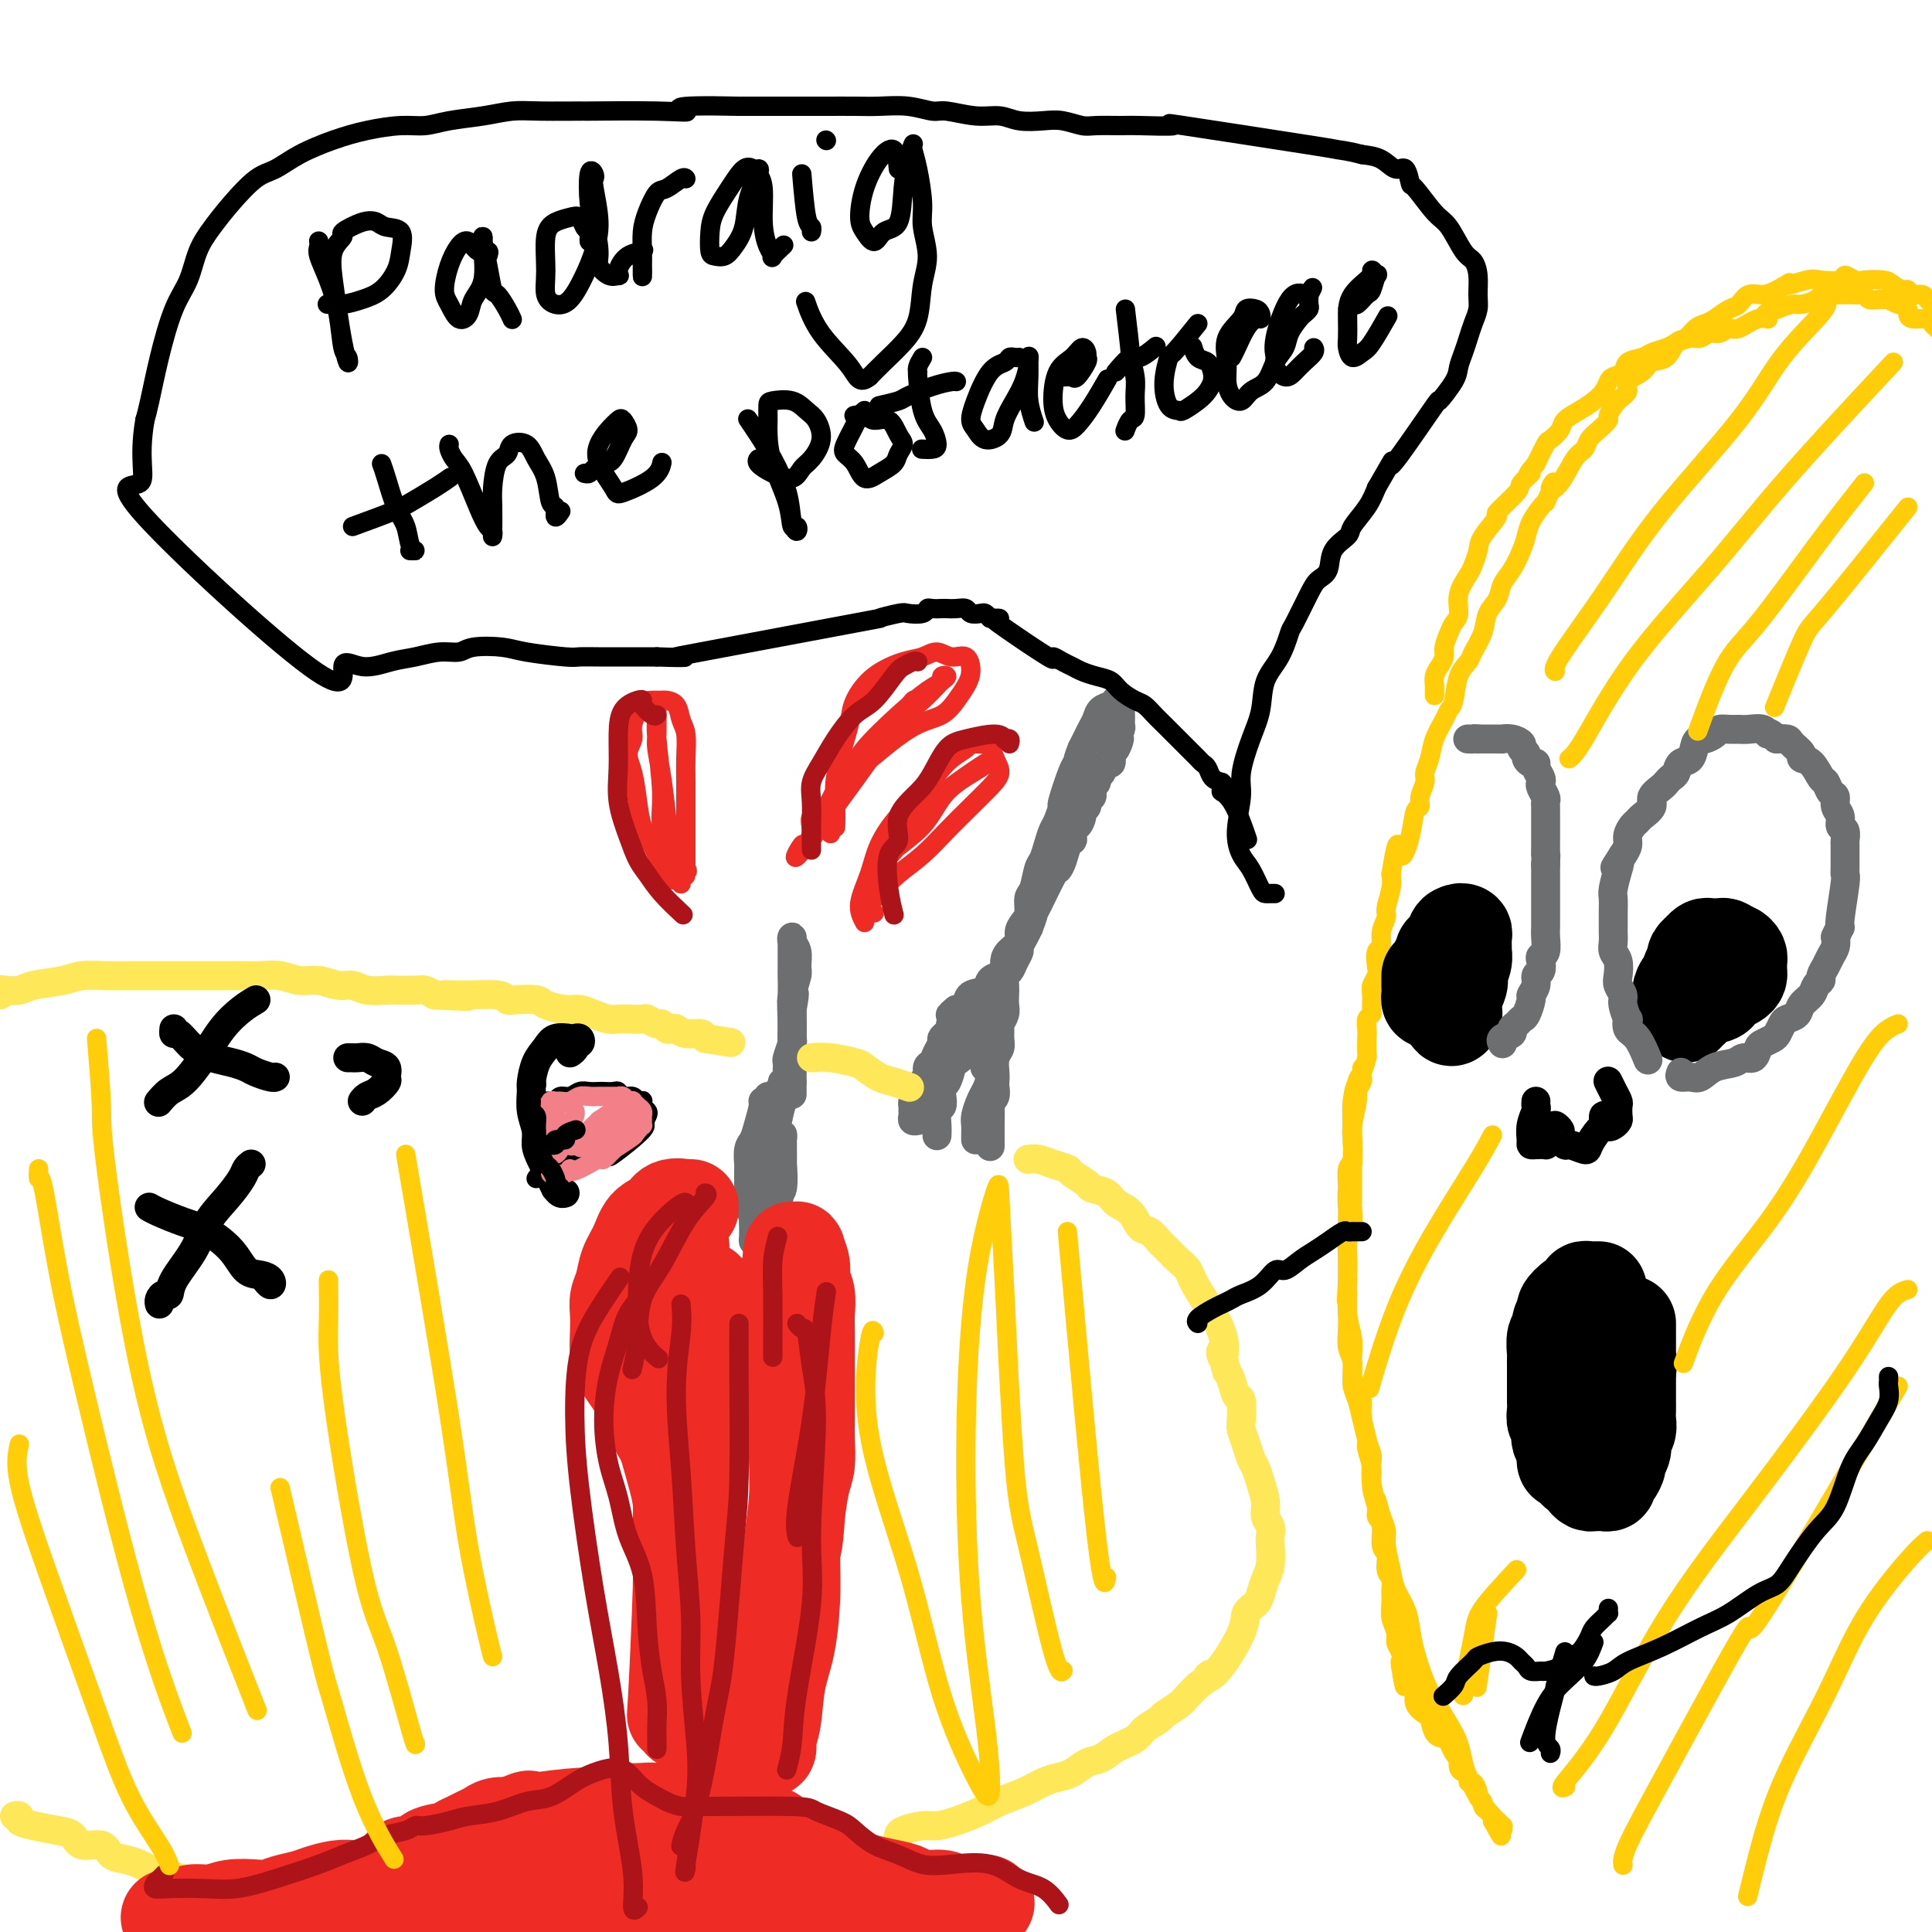 <svg viewBox='0 0 400 400' version='1.1' xmlns='http://www.w3.org/2000/svg' xmlns:xlink='http://www.w3.org/1999/xlink'><g fill='none' stroke='#FFCD0A' stroke-width='4' stroke-linecap='round' stroke-linejoin='round'><path d='M279,250c0.030,0.338 0.059,0.676 0,0c-0.059,-0.676 -0.208,-2.366 0,-4c0.208,-1.634 0.773,-3.210 1,-5c0.227,-1.790 0.117,-3.793 0,-5c-0.117,-1.207 -0.242,-1.619 0,-3c0.242,-1.381 0.849,-3.732 1,-5c0.151,-1.268 -0.156,-1.455 0,-2c0.156,-0.545 0.775,-1.450 1,-2c0.225,-0.550 0.058,-0.745 0,-1c-0.058,-0.255 -0.005,-0.571 0,-1c0.005,-0.429 -0.037,-0.973 0,-1c0.037,-0.027 0.155,0.462 0,1c-0.155,0.538 -0.581,1.126 -1,2c-0.419,0.874 -0.830,2.034 -1,4c-0.170,1.966 -0.098,4.737 0,7c0.098,2.263 0.222,4.019 0,5c-0.222,0.981 -0.792,1.186 -1,2c-0.208,0.814 -0.056,2.238 0,4c0.056,1.762 0.015,3.864 0,6c-0.015,2.136 -0.004,4.306 0,6c0.004,1.694 0.001,2.913 0,4c-0.001,1.087 -0.001,2.044 0,3'/><path d='M279,265c-0.448,7.310 -0.067,3.586 0,3c0.067,-0.586 -0.179,1.968 0,4c0.179,2.032 0.783,3.544 1,5c0.217,1.456 0.047,2.857 0,4c-0.047,1.143 0.030,2.029 0,3c-0.030,0.971 -0.167,2.026 0,3c0.167,0.974 0.637,1.867 1,3c0.363,1.133 0.618,2.508 1,4c0.382,1.492 0.891,3.103 1,4c0.109,0.897 -0.182,1.080 0,2c0.182,0.920 0.837,2.576 1,4c0.163,1.424 -0.168,2.616 0,4c0.168,1.384 0.834,2.961 1,4c0.166,1.039 -0.167,1.542 0,2c0.167,0.458 0.833,0.871 1,2c0.167,1.129 -0.166,2.973 0,4c0.166,1.027 0.829,1.237 1,2c0.171,0.763 -0.151,2.080 0,3c0.151,0.920 0.777,1.443 1,2c0.223,0.557 0.045,1.146 0,2c-0.045,0.854 0.043,1.972 0,3c-0.043,1.028 -0.218,1.966 0,3c0.218,1.034 0.828,2.163 1,3c0.172,0.837 -0.094,1.382 0,2c0.094,0.618 0.547,1.309 1,2'/><path d='M290,342c1.673,12.537 0.355,5.379 0,3c-0.355,-2.379 0.251,0.021 1,2c0.749,1.979 1.640,3.536 2,4c0.360,0.464 0.190,-0.167 0,0c-0.190,0.167 -0.398,1.130 0,2c0.398,0.870 1.402,1.647 2,2c0.598,0.353 0.790,0.283 1,1c0.210,0.717 0.438,2.221 1,3c0.562,0.779 1.457,0.834 2,1c0.543,0.166 0.733,0.444 1,1c0.267,0.556 0.610,1.392 1,2c0.390,0.608 0.826,0.989 1,1c0.174,0.011 0.084,-0.347 0,0c-0.084,0.347 -0.163,1.397 0,2c0.163,0.603 0.570,0.757 1,1c0.430,0.243 0.885,0.576 1,1c0.115,0.424 -0.109,0.940 0,1c0.109,0.060 0.550,-0.335 1,0c0.450,0.335 0.908,1.399 1,2c0.092,0.601 -0.182,0.738 0,1c0.182,0.262 0.819,0.647 1,1c0.181,0.353 -0.096,0.672 0,1c0.096,0.328 0.564,0.665 1,1c0.436,0.335 0.839,0.667 1,1c0.161,0.333 0.081,0.666 0,1'/><path d='M309,377c3.106,5.636 1.369,2.226 1,1c-0.369,-1.226 0.628,-0.266 1,0c0.372,0.266 0.118,-0.161 0,0c-0.118,0.161 -0.101,0.910 0,1c0.101,0.090 0.287,-0.477 0,-1c-0.287,-0.523 -1.046,-1.000 -2,-2c-0.954,-1.000 -2.103,-2.524 -3,-4c-0.897,-1.476 -1.543,-2.905 -2,-4c-0.457,-1.095 -0.727,-1.855 -1,-3c-0.273,-1.145 -0.549,-2.675 -1,-4c-0.451,-1.325 -1.077,-2.444 -2,-4c-0.923,-1.556 -2.144,-3.549 -3,-5c-0.856,-1.451 -1.346,-2.359 -2,-4c-0.654,-1.641 -1.470,-4.016 -2,-6c-0.530,-1.984 -0.773,-3.578 -1,-5c-0.227,-1.422 -0.438,-2.673 -1,-4c-0.562,-1.327 -1.474,-2.728 -2,-4c-0.526,-1.272 -0.667,-2.413 -1,-4c-0.333,-1.587 -0.859,-3.620 -1,-5c-0.141,-1.380 0.103,-2.109 0,-3c-0.103,-0.891 -0.551,-1.946 -1,-3'/><path d='M286,314c-1.559,-5.755 -0.956,-3.143 -1,-3c-0.044,0.143 -0.734,-2.185 -1,-4c-0.266,-1.815 -0.109,-3.118 0,-4c0.109,-0.882 0.170,-1.342 0,-2c-0.170,-0.658 -0.571,-1.512 -1,-3c-0.429,-1.488 -0.884,-3.609 -1,-5c-0.116,-1.391 0.109,-2.051 0,-3c-0.109,-0.949 -0.551,-2.186 -1,-3c-0.449,-0.814 -0.905,-1.206 -1,-2c-0.095,-0.794 0.171,-1.990 0,-3c-0.171,-1.010 -0.778,-1.835 -1,-3c-0.222,-1.165 -0.060,-2.669 0,-4c0.060,-1.331 0.016,-2.490 0,-3c-0.016,-0.510 -0.004,-0.370 0,-1c0.004,-0.630 0.000,-2.031 0,-3c-0.000,-0.969 0.004,-1.507 0,-2c-0.004,-0.493 -0.015,-0.942 0,-2c0.015,-1.058 0.057,-2.726 0,-4c-0.057,-1.274 -0.211,-2.154 0,-3c0.211,-0.846 0.789,-1.658 1,-3c0.211,-1.342 0.057,-3.213 0,-4c-0.057,-0.787 -0.015,-0.489 0,-1c0.015,-0.511 0.004,-1.830 0,-3c-0.004,-1.170 -0.001,-2.191 0,-3c0.001,-0.809 0.001,-1.404 0,-2'/><path d='M280,241c0.156,-6.618 0.046,-4.163 0,-4c-0.046,0.163 -0.027,-1.966 0,-3c0.027,-1.034 0.063,-0.971 0,-2c-0.063,-1.029 -0.223,-3.148 0,-4c0.223,-0.852 0.830,-0.436 1,-1c0.170,-0.564 -0.098,-2.108 0,-3c0.098,-0.892 0.562,-1.131 1,-2c0.438,-0.869 0.848,-2.369 1,-3c0.152,-0.631 0.044,-0.393 0,-1c-0.044,-0.607 -0.026,-2.059 0,-3c0.026,-0.941 0.060,-1.372 0,-2c-0.060,-0.628 -0.213,-1.452 0,-2c0.213,-0.548 0.793,-0.818 1,-1c0.207,-0.182 0.042,-0.274 0,-1c-0.042,-0.726 0.040,-2.086 0,-3c-0.040,-0.914 -0.203,-1.381 0,-2c0.203,-0.619 0.771,-1.390 1,-2c0.229,-0.610 0.118,-1.060 0,-2c-0.118,-0.940 -0.243,-2.372 0,-3c0.243,-0.628 0.853,-0.454 1,-1c0.147,-0.546 -0.171,-1.812 0,-3c0.171,-1.188 0.829,-2.298 1,-3c0.171,-0.702 -0.146,-0.997 0,-2c0.146,-1.003 0.756,-2.715 1,-4c0.244,-1.285 0.122,-2.142 0,-3'/><path d='M288,181c1.581,-10.024 1.533,-5.083 2,-4c0.467,1.083 1.450,-1.692 2,-4c0.550,-2.308 0.668,-4.151 1,-5c0.332,-0.849 0.877,-0.705 1,-1c0.123,-0.295 -0.175,-1.029 0,-2c0.175,-0.971 0.824,-2.179 1,-3c0.176,-0.821 -0.122,-1.256 0,-2c0.122,-0.744 0.663,-1.796 1,-3c0.337,-1.204 0.470,-2.559 1,-4c0.530,-1.441 1.455,-2.967 2,-4c0.545,-1.033 0.708,-1.574 1,-2c0.292,-0.426 0.712,-0.739 1,-2c0.288,-1.261 0.443,-3.471 1,-5c0.557,-1.529 1.515,-2.376 2,-3c0.485,-0.624 0.496,-1.024 1,-2c0.504,-0.976 1.500,-2.529 2,-4c0.500,-1.471 0.505,-2.862 1,-4c0.495,-1.138 1.481,-2.023 2,-3c0.519,-0.977 0.572,-2.046 1,-3c0.428,-0.954 1.232,-1.793 2,-3c0.768,-1.207 1.501,-2.782 2,-4c0.499,-1.218 0.762,-2.079 1,-3c0.238,-0.921 0.449,-1.902 1,-3c0.551,-1.098 1.443,-2.314 2,-3c0.557,-0.686 0.778,-0.843 1,-1'/><path d='M320,104c2.931,-6.262 1.257,-3.919 1,-3c-0.257,0.919 0.903,0.412 2,-1c1.097,-1.412 2.130,-3.731 3,-5c0.870,-1.269 1.577,-1.490 2,-2c0.423,-0.510 0.564,-1.309 1,-2c0.436,-0.691 1.169,-1.273 2,-2c0.831,-0.727 1.761,-1.598 2,-2c0.239,-0.402 -0.213,-0.334 0,-1c0.213,-0.666 1.092,-2.067 2,-3c0.908,-0.933 1.847,-1.400 2,-2c0.153,-0.600 -0.479,-1.334 0,-2c0.479,-0.666 2.068,-1.262 3,-2c0.932,-0.738 1.208,-1.616 2,-2c0.792,-0.384 2.099,-0.274 3,-1c0.901,-0.726 1.395,-2.287 2,-3c0.605,-0.713 1.321,-0.576 2,-1c0.679,-0.424 1.323,-1.408 2,-2c0.677,-0.592 1.388,-0.793 2,-1c0.612,-0.207 1.126,-0.419 2,-1c0.874,-0.581 2.110,-1.531 3,-2c0.890,-0.469 1.434,-0.455 2,-1c0.566,-0.545 1.152,-1.647 2,-2c0.848,-0.353 1.956,0.042 3,0c1.044,-0.042 2.022,-0.521 3,-1'/><path d='M368,60c4.264,-2.488 1.926,-1.207 2,-1c0.074,0.207 2.562,-0.659 4,-1c1.438,-0.341 1.825,-0.158 3,0c1.175,0.158 3.137,0.290 4,0c0.863,-0.290 0.625,-1.003 1,-1c0.375,0.003 1.361,0.723 2,1c0.639,0.277 0.931,0.112 2,0c1.069,-0.112 2.915,-0.170 4,0c1.085,0.170 1.408,0.566 2,1c0.592,0.434 1.454,0.904 2,1c0.546,0.096 0.776,-0.182 1,0c0.224,0.182 0.441,0.826 1,1c0.559,0.174 1.459,-0.121 2,0c0.541,0.121 0.723,0.659 1,1c0.277,0.341 0.647,0.487 1,1c0.353,0.513 0.687,1.394 1,2c0.313,0.606 0.606,0.936 1,1c0.394,0.064 0.890,-0.137 1,0c0.110,0.137 -0.167,0.611 0,1c0.167,0.389 0.777,0.692 1,1c0.223,0.308 0.060,0.621 0,1c-0.060,0.379 -0.017,0.822 0,1c0.017,0.178 0.009,0.089 0,0'/><path d='M404,70c0.521,1.215 -1.177,-0.248 -2,-1c-0.823,-0.752 -0.771,-0.793 -1,-1c-0.229,-0.207 -0.740,-0.580 -1,-1c-0.260,-0.420 -0.269,-0.887 -1,-1c-0.731,-0.113 -2.183,0.128 -3,0c-0.817,-0.128 -0.997,-0.627 -1,-1c-0.003,-0.373 0.173,-0.622 0,-1c-0.173,-0.378 -0.693,-0.886 -1,-1c-0.307,-0.114 -0.401,0.167 -1,0c-0.599,-0.167 -1.705,-0.780 -2,-1c-0.295,-0.220 0.220,-0.045 0,0c-0.220,0.045 -1.176,-0.041 -2,0c-0.824,0.041 -1.518,0.207 -2,0c-0.482,-0.207 -0.754,-0.788 -1,-1c-0.246,-0.212 -0.468,-0.057 -1,0c-0.532,0.057 -1.376,0.014 -2,0c-0.624,-0.014 -1.030,-0.001 -1,0c0.030,0.001 0.496,-0.010 0,0c-0.496,0.010 -1.952,0.040 -3,0c-1.048,-0.040 -1.687,-0.152 -2,0c-0.313,0.152 -0.300,0.566 -1,1c-0.700,0.434 -2.111,0.886 -3,1c-0.889,0.114 -1.254,-0.110 -2,0c-0.746,0.110 -1.873,0.555 -3,1'/><path d='M368,64c-3.948,0.796 -2.318,1.787 -2,2c0.318,0.213 -0.677,-0.350 -2,0c-1.323,0.350 -2.974,1.615 -4,2c-1.026,0.385 -1.429,-0.108 -2,0c-0.571,0.108 -1.312,0.816 -2,1c-0.688,0.184 -1.324,-0.158 -2,0c-0.676,0.158 -1.393,0.816 -2,1c-0.607,0.184 -1.106,-0.105 -2,0c-0.894,0.105 -2.184,0.605 -3,1c-0.816,0.395 -1.159,0.687 -2,1c-0.841,0.313 -2.179,0.647 -3,1c-0.821,0.353 -1.123,0.724 -2,1c-0.877,0.276 -2.328,0.458 -3,1c-0.672,0.542 -0.563,1.443 -1,2c-0.437,0.557 -1.418,0.768 -2,1c-0.582,0.232 -0.766,0.485 -1,1c-0.234,0.515 -0.520,1.292 -1,2c-0.480,0.708 -1.155,1.346 -2,2c-0.845,0.654 -1.861,1.325 -3,2c-1.139,0.675 -2.402,1.355 -3,2c-0.598,0.645 -0.531,1.255 -1,2c-0.469,0.745 -1.472,1.624 -2,2c-0.528,0.376 -0.579,0.250 -1,1c-0.421,0.750 -1.210,2.375 -2,4'/><path d='M318,96c-3.042,3.596 -1.148,2.084 -1,2c0.148,-0.084 -1.449,1.258 -2,2c-0.551,0.742 -0.056,0.883 -1,2c-0.944,1.117 -3.328,3.209 -4,4c-0.672,0.791 0.368,0.279 0,1c-0.368,0.721 -2.145,2.674 -3,4c-0.855,1.326 -0.789,2.025 -1,3c-0.211,0.975 -0.701,2.225 -1,3c-0.299,0.775 -0.409,1.074 -1,2c-0.591,0.926 -1.665,2.478 -2,4c-0.335,1.522 0.069,3.012 0,4c-0.069,0.988 -0.610,1.472 -1,2c-0.390,0.528 -0.630,1.100 -1,2c-0.370,0.900 -0.870,2.129 -1,3c-0.130,0.871 0.109,1.385 0,2c-0.109,0.615 -0.565,1.331 -1,2c-0.435,0.669 -0.849,1.290 -1,2c-0.151,0.710 -0.041,1.510 0,2c0.041,0.490 0.011,0.670 0,1c-0.011,0.330 -0.003,0.808 0,1c0.003,0.192 0.002,0.096 0,0'/></g>
<g fill='none' stroke='#000000' stroke-width='20' stroke-linecap='round' stroke-linejoin='round'><path d='M331,267c-0.343,-0.007 -0.686,-0.014 -1,0c-0.314,0.014 -0.600,0.049 -1,0c-0.400,-0.049 -0.915,-0.183 -1,0c-0.085,0.183 0.260,0.681 0,1c-0.260,0.319 -1.126,0.457 -2,1c-0.874,0.543 -1.754,1.491 -2,2c-0.246,0.509 0.144,0.578 0,1c-0.144,0.422 -0.823,1.197 -1,2c-0.177,0.803 0.149,1.632 0,2c-0.149,0.368 -0.772,0.273 -1,1c-0.228,0.727 -0.061,2.274 0,3c0.061,0.726 0.016,0.631 0,1c-0.016,0.369 -0.004,1.201 0,2c0.004,0.799 0.001,1.565 0,2c-0.001,0.435 -0.001,0.540 0,1c0.001,0.460 0.004,1.274 0,2c-0.004,0.726 -0.015,1.364 0,2c0.015,0.636 0.056,1.270 0,2c-0.056,0.730 -0.207,1.558 0,2c0.207,0.442 0.774,0.500 1,1c0.226,0.500 0.112,1.443 0,2c-0.112,0.557 -0.223,0.727 0,1c0.223,0.273 0.778,0.649 1,1c0.222,0.351 0.111,0.675 0,1'/><path d='M324,300c0.266,3.947 -0.069,2.314 0,2c0.069,-0.314 0.543,0.689 1,1c0.457,0.311 0.896,-0.071 1,0c0.104,0.071 -0.127,0.593 0,1c0.127,0.407 0.611,0.698 1,1c0.389,0.302 0.681,0.617 1,1c0.319,0.383 0.664,0.836 1,1c0.336,0.164 0.664,0.041 1,0c0.336,-0.041 0.681,0.001 1,0c0.319,-0.001 0.611,-0.046 1,0c0.389,0.046 0.874,0.182 1,0c0.126,-0.182 -0.106,-0.682 0,-1c0.106,-0.318 0.549,-0.455 1,-1c0.451,-0.545 0.909,-1.497 1,-2c0.091,-0.503 -0.186,-0.558 0,-1c0.186,-0.442 0.834,-1.273 1,-2c0.166,-0.727 -0.152,-1.351 0,-2c0.152,-0.649 0.773,-1.325 1,-2c0.227,-0.675 0.061,-1.349 0,-2c-0.061,-0.651 -0.016,-1.277 0,-2c0.016,-0.723 0.004,-1.542 0,-2c-0.004,-0.458 -0.001,-0.556 0,-1c0.001,-0.444 0.000,-1.235 0,-2c-0.000,-0.765 -0.000,-1.504 0,-2c0.000,-0.496 0.000,-0.748 0,-1'/><path d='M337,284c0.464,-3.367 0.124,-1.283 0,-1c-0.124,0.283 -0.033,-1.233 0,-2c0.033,-0.767 0.009,-0.784 0,-1c-0.009,-0.216 -0.002,-0.632 0,-1c0.002,-0.368 0.001,-0.690 0,-1c-0.001,-0.310 -0.000,-0.609 0,-1c0.000,-0.391 0.000,-0.876 0,-1c-0.000,-0.124 -0.000,0.111 0,0c0.000,-0.111 0.000,-0.568 0,-1c-0.000,-0.432 -0.000,-0.838 0,-1c0.000,-0.162 0.000,-0.081 0,0'/><path d='M349,210c-0.111,-0.447 -0.222,-0.894 0,-1c0.222,-0.106 0.777,0.130 1,0c0.223,-0.130 0.112,-0.626 0,-1c-0.112,-0.374 -0.226,-0.625 0,-1c0.226,-0.375 0.792,-0.875 1,-1c0.208,-0.125 0.056,0.123 0,0c-0.056,-0.123 -0.018,-0.618 0,-1c0.018,-0.382 0.016,-0.652 0,-1c-0.016,-0.348 -0.045,-0.774 0,-1c0.045,-0.226 0.166,-0.253 0,0c-0.166,0.253 -0.619,0.787 -1,1c-0.381,0.213 -0.691,0.107 -1,0'/><path d='M349,204c-0.230,-0.762 -0.805,0.331 -1,1c-0.195,0.669 -0.012,0.912 0,1c0.012,0.088 -0.149,0.022 0,0c0.149,-0.022 0.607,0.001 1,0c0.393,-0.001 0.721,-0.027 1,0c0.279,0.027 0.508,0.105 1,0c0.492,-0.105 1.246,-0.394 2,-1c0.754,-0.606 1.508,-1.529 2,-2c0.492,-0.471 0.721,-0.489 1,-1c0.279,-0.511 0.609,-1.515 1,-2c0.391,-0.485 0.844,-0.452 1,-1c0.156,-0.548 0.014,-1.677 0,-2c-0.014,-0.323 0.100,0.160 0,0c-0.100,-0.160 -0.412,-0.964 -1,-1c-0.588,-0.036 -1.450,0.696 -2,1c-0.550,0.304 -0.788,0.179 -1,0c-0.212,-0.179 -0.396,-0.413 -1,0c-0.604,0.413 -1.626,1.473 -2,2c-0.374,0.527 -0.100,0.523 0,1c0.100,0.477 0.027,1.436 0,2c-0.027,0.564 -0.008,0.733 0,1c0.008,0.267 0.004,0.634 0,1'/><path d='M351,204c-0.016,0.943 -0.055,0.800 0,1c0.055,0.200 0.203,0.744 1,1c0.797,0.256 2.242,0.223 3,0c0.758,-0.223 0.830,-0.637 1,-1c0.170,-0.363 0.438,-0.675 1,-1c0.562,-0.325 1.418,-0.665 2,-1c0.582,-0.335 0.889,-0.667 1,-1c0.111,-0.333 0.027,-0.668 0,-1c-0.027,-0.332 0.004,-0.662 0,-1c-0.004,-0.338 -0.043,-0.683 0,-1c0.043,-0.317 0.166,-0.607 0,-1c-0.166,-0.393 -0.623,-0.890 -1,-1c-0.377,-0.110 -0.675,0.167 -1,0c-0.325,-0.167 -0.679,-0.776 -1,-1c-0.321,-0.224 -0.611,-0.061 -1,0c-0.389,0.061 -0.879,0.020 -1,0c-0.121,-0.020 0.126,-0.020 0,0c-0.126,0.020 -0.626,0.061 -1,0c-0.374,-0.061 -0.622,-0.224 -1,0c-0.378,0.224 -0.886,0.833 -1,1c-0.114,0.167 0.165,-0.110 0,0c-0.165,0.110 -0.775,0.607 -1,1c-0.225,0.393 -0.064,0.684 0,1c0.064,0.316 0.032,0.658 0,1'/><path d='M351,200c-0.558,0.858 0.047,1.003 0,1c-0.047,-0.003 -0.746,-0.156 -1,0c-0.254,0.156 -0.064,0.620 0,1c0.064,0.380 0.003,0.676 0,1c-0.003,0.324 0.052,0.675 0,1c-0.052,0.325 -0.210,0.623 0,1c0.210,0.377 0.787,0.832 1,1c0.213,0.168 0.061,0.048 0,0c-0.061,-0.048 -0.030,-0.024 0,0'/><path d='M296,202c0.000,0.331 0.000,0.662 0,1c-0.000,0.338 -0.001,0.683 0,1c0.001,0.317 0.003,0.607 0,1c-0.003,0.393 -0.011,0.889 0,1c0.011,0.111 0.041,-0.162 0,0c-0.041,0.162 -0.155,0.761 0,1c0.155,0.239 0.577,0.120 1,0'/><path d='M297,207c0.122,0.761 -0.072,0.162 0,0c0.072,-0.162 0.411,0.111 1,0c0.589,-0.111 1.426,-0.608 2,-1c0.574,-0.392 0.883,-0.681 1,-1c0.117,-0.319 0.043,-0.670 0,-1c-0.043,-0.330 -0.054,-0.639 0,-1c0.054,-0.361 0.173,-0.773 0,-1c-0.173,-0.227 -0.639,-0.268 -1,0c-0.361,0.268 -0.619,0.846 -1,1c-0.381,0.154 -0.887,-0.117 -1,0c-0.113,0.117 0.165,0.623 0,1c-0.165,0.377 -0.773,0.626 -1,1c-0.227,0.374 -0.071,0.873 0,1c0.071,0.127 0.058,-0.120 0,0c-0.058,0.120 -0.159,0.606 0,1c0.159,0.394 0.580,0.697 1,1'/><path d='M298,208c0.198,0.793 0.693,0.277 1,0c0.307,-0.277 0.426,-0.314 1,-1c0.574,-0.686 1.604,-2.020 2,-3c0.396,-0.980 0.159,-1.607 0,-2c-0.159,-0.393 -0.239,-0.553 0,-1c0.239,-0.447 0.796,-1.180 1,-2c0.204,-0.820 0.054,-1.725 0,-2c-0.054,-0.275 -0.014,0.080 0,0c0.014,-0.080 -0.000,-0.597 0,-1c0.000,-0.403 0.014,-0.694 0,-1c-0.014,-0.306 -0.055,-0.628 0,-1c0.055,-0.372 0.207,-0.792 0,-1c-0.207,-0.208 -0.773,-0.202 -1,0c-0.227,0.202 -0.113,0.601 0,1'/><path d='M302,194c-0.259,-1.574 -0.905,-0.510 -1,0c-0.095,0.510 0.363,0.464 0,1c-0.363,0.536 -1.547,1.653 -2,2c-0.453,0.347 -0.174,-0.075 0,0c0.174,0.075 0.243,0.646 0,1c-0.243,0.354 -0.797,0.490 -1,1c-0.203,0.510 -0.054,1.394 0,2c0.054,0.606 0.014,0.936 0,1c-0.014,0.064 -0.004,-0.137 0,0c0.004,0.137 -0.000,0.611 0,1c0.000,0.389 0.004,0.692 0,1c-0.004,0.308 -0.015,0.622 0,1c0.015,0.378 0.057,0.822 0,1c-0.057,0.178 -0.212,0.090 0,0c0.212,-0.090 0.793,-0.183 1,0c0.207,0.183 0.042,0.640 0,1c-0.042,0.360 0.040,0.622 0,1c-0.040,0.378 -0.203,0.871 0,1c0.203,0.129 0.772,-0.106 1,0c0.228,0.106 0.114,0.553 0,1'/><path d='M300,210c0.533,1.400 0.867,0.400 1,0c0.133,-0.400 0.067,-0.200 0,0'/></g>
<g fill='none' stroke='#6D6E70' stroke-width='6' stroke-linecap='round' stroke-linejoin='round'><path d='M311,216c0.062,0.089 0.125,0.179 0,0c-0.125,-0.179 -0.437,-0.626 0,-1c0.437,-0.374 1.622,-0.676 2,-1c0.378,-0.324 -0.052,-0.672 0,-1c0.052,-0.328 0.587,-0.636 1,-1c0.413,-0.364 0.703,-0.783 1,-1c0.297,-0.217 0.600,-0.233 1,-1c0.400,-0.767 0.895,-2.284 1,-3c0.105,-0.716 -0.182,-0.629 0,-1c0.182,-0.371 0.832,-1.199 1,-2c0.168,-0.801 -0.147,-1.575 0,-2c0.147,-0.425 0.757,-0.502 1,-1c0.243,-0.498 0.118,-1.417 0,-2c-0.118,-0.583 -0.228,-0.828 0,-1c0.228,-0.172 0.793,-0.269 1,-1c0.207,-0.731 0.055,-2.095 0,-3c-0.055,-0.905 -0.015,-1.350 0,-2c0.015,-0.650 0.004,-1.506 0,-2c-0.004,-0.494 -0.001,-0.626 0,-1c0.001,-0.374 0.000,-0.990 0,-2c-0.000,-1.010 -0.000,-2.415 0,-3c0.000,-0.585 0.000,-0.350 0,-1c-0.000,-0.650 -0.000,-2.186 0,-3c0.000,-0.814 0.000,-0.907 0,-1'/><path d='M320,179c0.155,-3.798 0.041,-2.292 0,-2c-0.041,0.292 -0.011,-0.628 0,-2c0.011,-1.372 0.003,-3.194 0,-4c-0.003,-0.806 0.000,-0.596 0,-1c-0.000,-0.404 -0.004,-1.421 0,-2c0.004,-0.579 0.015,-0.719 0,-1c-0.015,-0.281 -0.055,-0.704 0,-1c0.055,-0.296 0.207,-0.464 0,-1c-0.207,-0.536 -0.773,-1.440 -1,-2c-0.227,-0.560 -0.116,-0.776 0,-1c0.116,-0.224 0.237,-0.455 0,-1c-0.237,-0.545 -0.833,-1.403 -1,-2c-0.167,-0.597 0.095,-0.934 0,-1c-0.095,-0.066 -0.546,0.137 -1,0c-0.454,-0.137 -0.912,-0.615 -1,-1c-0.088,-0.385 0.193,-0.678 0,-1c-0.193,-0.322 -0.859,-0.675 -1,-1c-0.141,-0.325 0.244,-0.623 0,-1c-0.244,-0.377 -1.116,-0.833 -2,-1c-0.884,-0.167 -1.781,-0.045 -2,0c-0.219,0.045 0.240,0.012 0,0c-0.240,-0.012 -1.180,-0.003 -2,0c-0.820,0.003 -1.520,0.001 -2,0c-0.480,-0.001 -0.740,-0.000 -1,0'/><path d='M306,153c-1.558,-0.155 -0.954,-0.041 -1,0c-0.046,0.041 -0.743,0.011 -1,0c-0.257,-0.011 -0.073,-0.003 0,0c0.073,0.003 0.037,0.002 0,0'/><path d='M348,222c-0.182,0.437 -0.365,0.875 0,1c0.365,0.125 1.277,-0.062 2,0c0.723,0.062 1.258,0.372 2,0c0.742,-0.372 1.691,-1.427 3,-2c1.309,-0.573 2.980,-0.664 4,-1c1.020,-0.336 1.390,-0.916 2,-1c0.610,-0.084 1.459,0.329 2,0c0.541,-0.329 0.775,-1.401 1,-2c0.225,-0.599 0.440,-0.724 1,-1c0.560,-0.276 1.463,-0.703 2,-1c0.537,-0.297 0.706,-0.464 1,-1c0.294,-0.536 0.713,-1.442 1,-2c0.287,-0.558 0.444,-0.769 1,-1c0.556,-0.231 1.512,-0.482 2,-1c0.488,-0.518 0.508,-1.304 1,-2c0.492,-0.696 1.455,-1.303 2,-2c0.545,-0.697 0.671,-1.485 1,-2c0.329,-0.515 0.863,-0.757 1,-1c0.137,-0.243 -0.121,-0.488 0,-1c0.121,-0.512 0.620,-1.292 1,-2c0.380,-0.708 0.641,-1.344 1,-2c0.359,-0.656 0.817,-1.330 1,-2c0.183,-0.670 0.092,-1.335 0,-2'/><path d='M380,194c1.016,-2.294 1.057,-2.029 1,-2c-0.057,0.029 -0.211,-0.179 0,-2c0.211,-1.821 0.789,-5.255 1,-7c0.211,-1.745 0.056,-1.800 0,-2c-0.056,-0.200 -0.014,-0.544 0,-1c0.014,-0.456 -0.000,-1.024 0,-2c0.000,-0.976 0.015,-2.358 0,-3c-0.015,-0.642 -0.061,-0.542 0,-1c0.061,-0.458 0.227,-1.475 0,-2c-0.227,-0.525 -0.848,-0.559 -1,-1c-0.152,-0.441 0.166,-1.288 0,-2c-0.166,-0.712 -0.817,-1.288 -1,-2c-0.183,-0.712 0.103,-1.560 0,-2c-0.103,-0.440 -0.596,-0.471 -1,-1c-0.404,-0.529 -0.719,-1.555 -1,-2c-0.281,-0.445 -0.527,-0.308 -1,-1c-0.473,-0.692 -1.172,-2.214 -2,-3c-0.828,-0.786 -1.784,-0.838 -2,-1c-0.216,-0.162 0.310,-0.436 0,-1c-0.310,-0.564 -1.454,-1.419 -2,-2c-0.546,-0.581 -0.493,-0.887 -1,-1c-0.507,-0.113 -1.573,-0.032 -2,0c-0.427,0.032 -0.213,0.016 0,0'/><path d='M368,153c-2.291,-2.022 -2.017,-1.078 -2,-1c0.017,0.078 -0.223,-0.712 -1,-1c-0.777,-0.288 -2.091,-0.074 -3,0c-0.909,0.074 -1.413,0.010 -2,0c-0.587,-0.010 -1.256,0.036 -2,0c-0.744,-0.036 -1.561,-0.152 -2,0c-0.439,0.152 -0.498,0.573 -1,1c-0.502,0.427 -1.448,0.859 -2,1c-0.552,0.141 -0.711,-0.008 -1,0c-0.289,0.008 -0.707,0.173 -1,1c-0.293,0.827 -0.460,2.316 -1,3c-0.540,0.684 -1.453,0.564 -2,1c-0.547,0.436 -0.729,1.429 -1,2c-0.271,0.571 -0.631,0.719 -1,1c-0.369,0.281 -0.747,0.695 -1,1c-0.253,0.305 -0.383,0.502 -1,1c-0.617,0.498 -1.723,1.299 -2,2c-0.277,0.701 0.276,1.304 0,2c-0.276,0.696 -1.380,1.485 -2,2c-0.620,0.515 -0.757,0.757 -1,1c-0.243,0.243 -0.591,0.488 -1,1c-0.409,0.512 -0.879,1.292 -1,2c-0.121,0.708 0.108,1.345 0,2c-0.108,0.655 -0.554,1.327 -1,2'/><path d='M336,177c-2.718,4.164 -1.513,2.574 -1,2c0.513,-0.574 0.334,-0.133 0,1c-0.334,1.133 -0.822,2.957 -1,4c-0.178,1.043 -0.048,1.305 0,2c0.048,0.695 0.012,1.825 0,3c-0.012,1.175 0.001,2.397 0,3c-0.001,0.603 -0.014,0.588 0,1c0.014,0.412 0.055,1.251 0,2c-0.055,0.749 -0.207,1.408 0,2c0.207,0.592 0.772,1.116 1,2c0.228,0.884 0.117,2.130 0,3c-0.117,0.870 -0.241,1.366 0,2c0.241,0.634 0.848,1.406 1,2c0.152,0.594 -0.150,1.010 0,2c0.150,0.990 0.751,2.553 1,3c0.249,0.447 0.144,-0.223 0,0c-0.144,0.223 -0.327,1.338 0,2c0.327,0.662 1.165,0.871 2,2c0.835,1.129 1.667,3.180 2,4c0.333,0.820 0.166,0.410 0,0'/></g>
<g fill='none' stroke='#000000' stroke-width='6' stroke-linecap='round' stroke-linejoin='round'><path d='M318,228c-0.031,0.378 -0.061,0.756 0,1c0.061,0.244 0.214,0.352 0,1c-0.214,0.648 -0.796,1.834 -1,3c-0.204,1.166 -0.031,2.313 0,3c0.031,0.687 -0.080,0.914 0,1c0.080,0.086 0.351,0.031 1,0c0.649,-0.031 1.675,-0.037 2,0c0.325,0.037 -0.053,0.118 0,0c0.053,-0.118 0.535,-0.436 1,-1c0.465,-0.564 0.913,-1.373 1,-2c0.087,-0.627 -0.186,-1.073 0,-1c0.186,0.073 0.831,0.665 1,1c0.169,0.335 -0.139,0.415 0,1c0.139,0.585 0.723,1.677 1,2c0.277,0.323 0.246,-0.121 1,0c0.754,0.121 2.292,0.809 3,1c0.708,0.191 0.585,-0.115 1,-1c0.415,-0.885 1.369,-2.351 2,-3c0.631,-0.649 0.939,-0.482 1,-1c0.061,-0.518 -0.125,-1.719 0,-2c0.125,-0.281 0.563,0.360 1,1'/><path d='M333,232c0.729,-0.716 0.052,0.495 0,1c-0.052,0.505 0.523,0.305 1,0c0.477,-0.305 0.857,-0.714 1,-1c0.143,-0.286 0.049,-0.448 0,-1c-0.049,-0.552 -0.052,-1.493 0,-2c0.052,-0.507 0.158,-0.579 0,-1c-0.158,-0.421 -0.581,-1.190 -1,-2c-0.419,-0.810 -0.834,-1.660 -1,-2c-0.166,-0.340 -0.083,-0.170 0,0'/></g>
<g fill='none' stroke='#6D6E70' stroke-width='6' stroke-linecap='round' stroke-linejoin='round'><path d='M200,212c-0.334,0.024 -0.668,0.048 -1,0c-0.332,-0.048 -0.663,-0.168 -1,0c-0.337,0.168 -0.682,0.625 -1,1c-0.318,0.375 -0.610,0.668 -1,1c-0.390,0.332 -0.879,0.704 -1,1c-0.121,0.296 0.126,0.517 0,1c-0.126,0.483 -0.626,1.229 -1,2c-0.374,0.771 -0.621,1.569 -1,2c-0.379,0.431 -0.889,0.496 -1,1c-0.111,0.504 0.177,1.448 0,2c-0.177,0.552 -0.818,0.711 -1,1c-0.182,0.289 0.095,0.707 0,1c-0.095,0.293 -0.561,0.459 -1,1c-0.439,0.541 -0.851,1.455 -1,2c-0.149,0.545 -0.036,0.720 0,1c0.036,0.280 -0.004,0.663 0,1c0.004,0.337 0.053,0.626 0,1c-0.053,0.374 -0.206,0.831 0,1c0.206,0.169 0.773,0.048 1,0c0.227,-0.048 0.113,-0.024 0,0'/><path d='M198,218c0.112,0.451 0.223,0.902 0,1c-0.223,0.098 -0.781,-0.157 -1,0c-0.219,0.157 -0.097,0.727 0,1c0.097,0.273 0.171,0.248 0,1c-0.171,0.752 -0.585,2.280 -1,3c-0.415,0.720 -0.829,0.633 -1,1c-0.171,0.367 -0.098,1.188 0,2c0.098,0.812 0.222,1.615 0,2c-0.222,0.385 -0.792,0.351 -1,1c-0.208,0.649 -0.056,1.983 0,3c0.056,1.017 0.016,1.719 0,2c-0.016,0.281 -0.008,0.140 0,0'/><path d='M206,217c-0.032,0.321 -0.064,0.642 0,1c0.064,0.358 0.225,0.752 0,1c-0.225,0.248 -0.835,0.349 -1,1c-0.165,0.651 0.113,1.851 0,3c-0.113,1.149 -0.619,2.248 -1,3c-0.381,0.752 -0.638,1.158 -1,2c-0.362,0.842 -0.829,2.121 -1,3c-0.171,0.879 -0.046,1.359 0,2c0.046,0.641 0.012,1.442 0,2c-0.012,0.558 -0.004,0.874 0,1c0.004,0.126 0.002,0.063 0,0'/><path d='M205,237c-0.001,0.340 -0.001,0.680 0,0c0.001,-0.680 0.004,-2.380 0,-3c-0.004,-0.620 -0.015,-0.159 0,-1c0.015,-0.841 0.057,-2.984 0,-4c-0.057,-1.016 -0.211,-0.904 0,-1c0.211,-0.096 0.788,-0.400 1,-1c0.212,-0.600 0.061,-1.498 0,-2c-0.061,-0.502 -0.030,-0.610 0,-1c0.030,-0.390 0.061,-1.064 0,-2c-0.061,-0.936 -0.214,-2.134 0,-3c0.214,-0.866 0.793,-1.401 1,-2c0.207,-0.599 0.041,-1.263 0,-2c-0.041,-0.737 0.041,-1.548 0,-2c-0.041,-0.452 -0.207,-0.543 0,-1c0.207,-0.457 0.787,-1.278 1,-2c0.213,-0.722 0.060,-1.344 0,-2c-0.060,-0.656 -0.028,-1.344 0,-2c0.028,-0.656 0.050,-1.279 0,-2c-0.050,-0.721 -0.172,-1.540 0,-2c0.172,-0.460 0.637,-0.560 1,-1c0.363,-0.440 0.622,-1.220 1,-2c0.378,-0.780 0.875,-1.560 1,-2c0.125,-0.440 -0.120,-0.542 0,-1c0.120,-0.458 0.606,-1.274 1,-2c0.394,-0.726 0.697,-1.363 1,-2'/><path d='M213,192c0.985,-2.509 0.946,-2.782 1,-3c0.054,-0.218 0.199,-0.380 1,-2c0.801,-1.620 2.257,-4.696 3,-6c0.743,-1.304 0.774,-0.834 1,-1c0.226,-0.166 0.648,-0.967 1,-2c0.352,-1.033 0.633,-2.299 1,-3c0.367,-0.701 0.820,-0.835 1,-1c0.180,-0.165 0.086,-0.359 0,-1c-0.086,-0.641 -0.162,-1.730 0,-2c0.162,-0.270 0.564,0.278 1,0c0.436,-0.278 0.905,-1.384 1,-2c0.095,-0.616 -0.185,-0.742 0,-1c0.185,-0.258 0.833,-0.646 1,-1c0.167,-0.354 -0.147,-0.672 0,-1c0.147,-0.328 0.757,-0.666 1,-1c0.243,-0.334 0.121,-0.666 0,-1c-0.121,-0.334 -0.240,-0.672 0,-1c0.240,-0.328 0.839,-0.647 1,-1c0.161,-0.353 -0.114,-0.741 0,-1c0.114,-0.259 0.618,-0.389 1,-1c0.382,-0.611 0.641,-1.703 1,-2c0.359,-0.297 0.817,0.201 1,0c0.183,-0.201 0.092,-1.100 0,-2'/><path d='M230,156c2.873,-5.704 1.554,-1.963 1,-1c-0.554,0.963 -0.345,-0.851 0,-2c0.345,-1.149 0.824,-1.631 1,-2c0.176,-0.369 0.047,-0.623 0,-1c-0.047,-0.377 -0.012,-0.875 0,-1c0.012,-0.125 -0.001,0.125 0,0c0.001,-0.125 0.014,-0.626 0,-1c-0.014,-0.374 -0.056,-0.623 0,-1c0.056,-0.377 0.209,-0.882 0,-1c-0.209,-0.118 -0.781,0.153 -1,0c-0.219,-0.153 -0.086,-0.729 0,-1c0.086,-0.271 0.125,-0.239 0,0c-0.125,0.239 -0.415,0.683 -1,1c-0.585,0.317 -1.466,0.508 -2,1c-0.534,0.492 -0.720,1.287 -1,2c-0.280,0.713 -0.652,1.346 -1,2c-0.348,0.654 -0.671,1.330 -1,2c-0.329,0.670 -0.665,1.335 -1,2'/><path d='M224,155c-0.818,1.892 -0.863,2.622 -1,3c-0.137,0.378 -0.365,0.404 -1,2c-0.635,1.596 -1.676,4.762 -2,6c-0.324,1.238 0.068,0.549 0,1c-0.068,0.451 -0.596,2.044 -1,3c-0.404,0.956 -0.685,1.275 -1,2c-0.315,0.725 -0.663,1.856 -1,3c-0.337,1.144 -0.664,2.302 -1,3c-0.336,0.698 -0.681,0.935 -1,2c-0.319,1.065 -0.612,2.957 -1,4c-0.388,1.043 -0.873,1.238 -1,2c-0.127,0.762 0.103,2.091 0,3c-0.103,0.909 -0.539,1.398 -1,2c-0.461,0.602 -0.946,1.317 -1,2c-0.054,0.683 0.323,1.335 0,2c-0.323,0.665 -1.348,1.343 -2,2c-0.652,0.657 -0.932,1.293 -1,2c-0.068,0.707 0.076,1.484 0,2c-0.076,0.516 -0.373,0.772 -1,1c-0.627,0.228 -1.585,0.429 -2,1c-0.415,0.571 -0.286,1.514 -1,2c-0.714,0.486 -2.269,0.515 -3,1c-0.731,0.485 -0.637,1.424 -1,2c-0.363,0.576 -1.181,0.788 -2,1'/><path d='M198,209c-1.788,1.482 -1.260,1.188 -1,1c0.260,-0.188 0.250,-0.271 0,1c-0.250,1.271 -0.740,3.894 -1,5c-0.260,1.106 -0.289,0.694 0,1c0.289,0.306 0.897,1.332 1,2c0.103,0.668 -0.299,0.980 0,1c0.299,0.020 1.298,-0.251 2,-1c0.702,-0.749 1.106,-1.977 2,-3c0.894,-1.023 2.279,-1.841 3,-3c0.721,-1.159 0.779,-2.658 1,-4c0.221,-1.342 0.607,-2.527 1,-3c0.393,-0.473 0.795,-0.235 1,0c0.205,0.235 0.212,0.467 0,1c-0.212,0.533 -0.645,1.368 -1,2c-0.355,0.632 -0.632,1.063 -1,2c-0.368,0.937 -0.827,2.382 -1,4c-0.173,1.618 -0.061,3.408 0,4c0.061,0.592 0.072,-0.015 0,0c-0.072,0.015 -0.225,0.654 0,0c0.225,-0.654 0.830,-2.599 1,-4c0.170,-1.401 -0.094,-2.257 0,-3c0.094,-0.743 0.547,-1.371 1,-2'/><path d='M206,210c0.354,-1.099 0.239,0.654 0,1c-0.239,0.346 -0.603,-0.715 -1,1c-0.397,1.715 -0.828,6.204 -1,8c-0.172,1.796 -0.086,0.898 0,0'/><path d='M159,227c0.120,0.426 0.240,0.853 0,1c-0.240,0.147 -0.838,0.016 -1,0c-0.162,-0.016 0.114,0.084 0,1c-0.114,0.916 -0.619,2.649 -1,4c-0.381,1.351 -0.638,2.319 -1,3c-0.362,0.681 -0.829,1.073 -1,2c-0.171,0.927 -0.047,2.388 0,3c0.047,0.612 0.016,0.374 0,1c-0.016,0.626 -0.018,2.118 0,3c0.018,0.882 0.057,1.156 0,2c-0.057,0.844 -0.211,2.257 0,3c0.211,0.743 0.788,0.817 1,1c0.212,0.183 0.059,0.477 0,1c-0.059,0.523 -0.023,1.275 0,2c0.023,0.725 0.035,1.423 0,2c-0.035,0.577 -0.115,1.035 0,1c0.115,-0.035 0.426,-0.562 1,-1c0.574,-0.438 1.412,-0.788 2,-1c0.588,-0.212 0.928,-0.288 1,-1c0.072,-0.712 -0.122,-2.061 0,-3c0.122,-0.939 0.561,-1.470 1,-2'/><path d='M161,249c0.713,-1.715 -0.005,-2.001 0,-2c0.005,0.001 0.733,0.290 1,-1c0.267,-1.290 0.071,-4.157 0,-5c-0.071,-0.843 -0.018,0.340 0,0c0.018,-0.340 0.002,-2.201 0,-3c-0.002,-0.799 0.010,-0.536 0,-1c-0.010,-0.464 -0.041,-1.656 0,-2c0.041,-0.344 0.155,0.159 0,1c-0.155,0.841 -0.577,2.019 -1,3c-0.423,0.981 -0.845,1.764 -1,3c-0.155,1.236 -0.042,2.926 0,4c0.042,1.074 0.011,1.533 0,2c-0.011,0.467 -0.004,0.941 0,1c0.004,0.059 0.004,-0.297 0,-1c-0.004,-0.703 -0.012,-1.754 0,-3c0.012,-1.246 0.046,-2.687 0,-4c-0.046,-1.313 -0.170,-2.498 0,-4c0.170,-1.502 0.633,-3.320 1,-5c0.367,-1.680 0.637,-3.222 1,-4c0.363,-0.778 0.818,-0.794 1,-1c0.182,-0.206 0.091,-0.603 0,-1'/><path d='M163,226c0.022,-3.202 -0.923,0.293 -1,1c-0.077,0.707 0.715,-1.374 0,1c-0.715,2.374 -2.935,9.202 -4,12c-1.065,2.798 -0.975,1.567 -1,1c-0.025,-0.567 -0.165,-0.470 0,-1c0.165,-0.530 0.637,-1.686 1,-3c0.363,-1.314 0.618,-2.786 1,-4c0.382,-1.214 0.891,-2.170 1,-3c0.109,-0.830 -0.182,-1.533 0,-2c0.182,-0.467 0.837,-0.698 1,-1c0.163,-0.302 -0.167,-0.675 0,-1c0.167,-0.325 0.830,-0.602 1,-1c0.170,-0.398 -0.151,-0.917 0,-1c0.151,-0.083 0.776,0.268 1,0c0.224,-0.268 0.046,-1.156 0,-2c-0.046,-0.844 0.040,-1.644 0,-2c-0.040,-0.356 -0.207,-0.269 0,-1c0.207,-0.731 0.787,-2.279 1,-3c0.213,-0.721 0.057,-0.616 0,-1c-0.057,-0.384 -0.015,-1.257 0,-2c0.015,-0.743 0.004,-1.355 0,-2c-0.004,-0.645 -0.002,-1.322 0,-2'/><path d='M164,209c0.928,-5.250 0.249,-2.874 0,-2c-0.249,0.874 -0.067,0.247 0,-1c0.067,-1.247 0.018,-3.112 0,-4c-0.018,-0.888 -0.005,-0.797 0,-1c0.005,-0.203 0.001,-0.698 0,-1c-0.001,-0.302 -0.000,-0.409 0,-1c0.000,-0.591 0.000,-1.665 0,-2c-0.000,-0.335 -0.001,0.070 0,0c0.001,-0.070 0.004,-0.617 0,-1c-0.004,-0.383 -0.015,-0.604 0,-1c0.015,-0.396 0.058,-0.967 0,-1c-0.058,-0.033 -0.215,0.471 0,1c0.215,0.529 0.804,1.082 1,2c0.196,0.918 0.000,2.201 0,3c-0.000,0.799 0.196,1.114 0,2c-0.196,0.886 -0.785,2.344 -1,4c-0.215,1.656 -0.058,3.510 0,5c0.058,1.490 0.015,2.616 0,4c-0.015,1.384 -0.004,3.026 0,4c0.004,0.974 0.001,1.278 0,2c-0.001,0.722 -0.001,1.861 0,3'/><path d='M164,224c0.000,4.578 0.000,2.022 0,1c-0.000,-1.022 0.000,-0.511 0,0'/></g>
<g fill='none' stroke='#FEE859' stroke-width='6' stroke-linecap='round' stroke-linejoin='round'><path d='M3,376c0.479,-0.090 0.958,-0.180 1,0c0.042,0.180 -0.353,0.631 0,1c0.353,0.369 1.453,0.657 3,1c1.547,0.343 3.540,0.740 5,1c1.460,0.260 2.386,0.384 3,1c0.614,0.616 0.917,1.723 2,2c1.083,0.277 2.946,-0.277 4,0c1.054,0.277 1.299,1.385 2,2c0.701,0.615 1.860,0.738 3,1c1.140,0.262 2.262,0.663 3,1c0.738,0.337 1.092,0.611 2,1c0.908,0.389 2.370,0.893 3,1c0.630,0.107 0.428,-0.181 1,0c0.572,0.181 1.919,0.833 3,1c1.081,0.167 1.897,-0.151 2,0c0.103,0.151 -0.509,0.773 0,1c0.509,0.227 2.137,0.061 3,0c0.863,-0.061 0.961,-0.017 1,0c0.039,0.017 0.020,0.009 0,0'/><path d='M186,380c-0.010,0.082 -0.020,0.163 0,0c0.020,-0.163 0.070,-0.572 1,-1c0.930,-0.428 2.740,-0.877 4,-1c1.260,-0.123 1.971,0.081 3,0c1.029,-0.081 2.376,-0.445 4,-1c1.624,-0.555 3.526,-1.301 5,-2c1.474,-0.699 2.519,-1.352 4,-2c1.481,-0.648 3.397,-1.291 5,-2c1.603,-0.709 2.894,-1.485 4,-2c1.106,-0.515 2.027,-0.771 3,-1c0.973,-0.229 1.998,-0.432 3,-1c1.002,-0.568 1.982,-1.503 3,-2c1.018,-0.497 2.073,-0.557 3,-1c0.927,-0.443 1.724,-1.270 3,-2c1.276,-0.730 3.031,-1.364 4,-2c0.969,-0.636 1.152,-1.272 2,-2c0.848,-0.728 2.363,-1.546 3,-2c0.637,-0.454 0.398,-0.544 1,-1c0.602,-0.456 2.047,-1.276 3,-2c0.953,-0.724 1.415,-1.350 2,-2c0.585,-0.650 1.292,-1.325 2,-2'/><path d='M248,349c4.433,-3.291 2.515,-2.520 2,-2c-0.515,0.520 0.373,0.789 2,-1c1.627,-1.789 3.994,-5.637 5,-8c1.006,-2.363 0.652,-3.240 1,-4c0.348,-0.760 1.400,-1.405 2,-2c0.600,-0.595 0.749,-1.142 1,-2c0.251,-0.858 0.604,-2.026 1,-3c0.396,-0.974 0.834,-1.755 1,-3c0.166,-1.245 0.059,-2.954 0,-4c-0.059,-1.046 -0.071,-1.427 0,-2c0.071,-0.573 0.226,-1.337 0,-2c-0.226,-0.663 -0.834,-1.227 -1,-2c-0.166,-0.773 0.110,-1.757 0,-3c-0.110,-1.243 -0.608,-2.746 -1,-4c-0.392,-1.254 -0.680,-2.259 -1,-3c-0.320,-0.741 -0.673,-1.219 -1,-2c-0.327,-0.781 -0.626,-1.867 -1,-3c-0.374,-1.133 -0.821,-2.313 -1,-3c-0.179,-0.687 -0.089,-0.880 0,-2c0.089,-1.120 0.179,-3.166 0,-4c-0.179,-0.834 -0.625,-0.455 -1,-1c-0.375,-0.545 -0.679,-2.013 -1,-3c-0.321,-0.987 -0.661,-1.494 -1,-2'/><path d='M254,284c-1.693,-6.695 -1.426,-3.432 -1,-3c0.426,0.432 1.012,-1.967 0,-5c-1.012,-3.033 -3.622,-6.699 -5,-9c-1.378,-2.301 -1.524,-3.237 -2,-4c-0.476,-0.763 -1.283,-1.354 -2,-2c-0.717,-0.646 -1.346,-1.346 -2,-2c-0.654,-0.654 -1.334,-1.263 -2,-2c-0.666,-0.737 -1.318,-1.602 -2,-2c-0.682,-0.398 -1.395,-0.331 -2,-1c-0.605,-0.669 -1.101,-2.076 -2,-3c-0.899,-0.924 -2.199,-1.365 -3,-2c-0.801,-0.635 -1.102,-1.466 -2,-2c-0.898,-0.534 -2.393,-0.773 -3,-1c-0.607,-0.227 -0.326,-0.443 -1,-1c-0.674,-0.557 -2.304,-1.456 -3,-2c-0.696,-0.544 -0.460,-0.734 -1,-1c-0.540,-0.266 -1.856,-0.607 -3,-1c-1.144,-0.393 -2.116,-0.836 -3,-1c-0.884,-0.164 -1.681,-0.047 -2,0c-0.319,0.047 -0.159,0.023 0,0'/><path d='M0,206c-0.035,-0.416 -0.070,-0.832 0,-1c0.070,-0.168 0.246,-0.087 1,0c0.754,0.087 2.084,0.181 3,0c0.916,-0.181 1.416,-0.637 3,-1c1.584,-0.363 4.253,-0.633 6,-1c1.747,-0.367 2.572,-0.830 4,-1c1.428,-0.170 3.461,-0.045 5,0c1.539,0.045 2.586,0.012 4,0c1.414,-0.012 3.196,-0.003 5,0c1.804,0.003 3.630,0.001 5,0c1.370,-0.001 2.284,-0.001 4,0c1.716,0.001 4.233,0.004 6,0c1.767,-0.004 2.783,-0.016 4,0c1.217,0.016 2.636,0.061 4,0c1.364,-0.061 2.672,-0.228 4,0c1.328,0.228 2.675,0.849 4,1c1.325,0.151 2.628,-0.170 4,0c1.372,0.170 2.813,0.830 4,1c1.187,0.170 2.121,-0.150 3,0c0.879,0.150 1.702,0.772 3,1c1.298,0.228 3.072,0.064 4,0c0.928,-0.064 1.012,-0.027 2,0c0.988,0.027 2.881,0.046 4,0c1.119,-0.046 1.462,-0.156 2,0c0.538,0.156 1.269,0.578 2,1'/><path d='M90,206c11.897,0.615 5.139,0.151 3,0c-2.139,-0.151 0.341,0.011 3,0c2.659,-0.011 5.497,-0.197 7,0c1.503,0.197 1.669,0.775 2,1c0.331,0.225 0.826,0.098 2,0c1.174,-0.098 3.027,-0.167 4,0c0.973,0.167 1.065,0.570 2,1c0.935,0.430 2.712,0.886 4,1c1.288,0.114 2.087,-0.113 3,0c0.913,0.113 1.940,0.566 3,1c1.060,0.434 2.153,0.847 3,1c0.847,0.153 1.449,0.045 2,0c0.551,-0.045 1.051,-0.027 2,0c0.949,0.027 2.348,0.064 3,0c0.652,-0.064 0.556,-0.227 1,0c0.444,0.227 1.428,0.844 2,1c0.572,0.156 0.732,-0.150 1,0c0.268,0.150 0.642,0.758 1,1c0.358,0.242 0.698,0.120 1,0c0.302,-0.120 0.565,-0.238 1,0c0.435,0.238 1.040,0.833 2,1c0.960,0.167 2.274,-0.095 3,0c0.726,0.095 0.863,0.548 1,1'/><path d='M146,215c9.333,1.500 4.667,0.750 0,0'/><path d='M168,219c1.165,-0.098 2.331,-0.195 4,0c1.669,0.195 3.842,0.683 5,1c1.158,0.317 1.302,0.463 2,1c0.698,0.537 1.950,1.463 3,2c1.050,0.537 1.898,0.683 3,1c1.102,0.317 2.458,0.805 3,1c0.542,0.195 0.271,0.098 0,0'/></g>
<g fill='none' stroke='#000000' stroke-width='6' stroke-linecap='round' stroke-linejoin='round'><path d='M31,250c-0.106,-0.062 -0.212,-0.125 0,0c0.212,0.125 0.741,0.436 2,1c1.259,0.564 3.247,1.380 5,2c1.753,0.620 3.272,1.044 5,2c1.728,0.956 3.665,2.443 5,4c1.335,1.557 2.067,3.184 3,4c0.933,0.816 2.068,0.821 3,1c0.932,0.179 1.662,0.533 2,1c0.338,0.467 0.283,1.049 0,1c-0.283,-0.049 -0.795,-0.728 -1,-1c-0.205,-0.272 -0.102,-0.136 0,0'/><path d='M52,241c-0.372,0.287 -0.744,0.574 -1,1c-0.256,0.426 -0.394,0.992 -1,2c-0.606,1.008 -1.678,2.460 -3,4c-1.322,1.540 -2.893,3.168 -4,5c-1.107,1.832 -1.750,3.867 -3,6c-1.250,2.133 -3.105,4.365 -4,6c-0.895,1.635 -0.828,2.673 -1,3c-0.172,0.327 -0.582,-0.057 -1,0c-0.418,0.057 -0.843,0.554 -1,1c-0.157,0.446 -0.045,0.842 0,1c0.045,0.158 0.022,0.079 0,0'/><path d='M36,213c-0.048,0.499 -0.095,0.998 0,1c0.095,0.002 0.333,-0.494 1,0c0.667,0.494 1.763,1.977 3,3c1.237,1.023 2.615,1.584 4,2c1.385,0.416 2.778,0.686 4,1c1.222,0.314 2.275,0.673 3,1c0.725,0.327 1.122,0.624 2,1c0.878,0.376 2.236,0.832 3,1c0.764,0.168 0.932,0.048 1,0c0.068,-0.048 0.034,-0.024 0,0'/><path d='M53,207c-0.909,0.537 -1.818,1.074 -3,2c-1.182,0.926 -2.636,2.241 -4,4c-1.364,1.759 -2.639,3.960 -4,6c-1.361,2.040 -2.808,3.918 -4,5c-1.192,1.082 -2.129,1.368 -3,2c-0.871,0.632 -1.678,1.609 -2,2c-0.322,0.391 -0.161,0.195 0,0'/><path d='M72,219c0.358,-0.007 0.717,-0.014 1,0c0.283,0.014 0.492,0.049 1,0c0.508,-0.049 1.315,-0.183 2,0c0.685,0.183 1.250,0.683 2,1c0.750,0.317 1.687,0.452 2,1c0.313,0.548 0.003,1.510 0,2c-0.003,0.490 0.300,0.510 0,1c-0.300,0.490 -1.204,1.451 -2,2c-0.796,0.549 -1.483,0.686 -2,1c-0.517,0.314 -0.862,0.804 -1,1c-0.138,0.196 -0.069,0.098 0,0'/><path d='M118,218c0.451,-0.301 0.902,-0.603 1,-1c0.098,-0.397 -0.157,-0.891 0,-1c0.157,-0.109 0.726,0.165 1,0c0.274,-0.165 0.253,-0.771 0,-1c-0.253,-0.229 -0.740,-0.082 -1,0c-0.260,0.082 -0.294,0.099 -1,0c-0.706,-0.099 -2.084,-0.313 -3,0c-0.916,0.313 -1.371,1.153 -2,2c-0.629,0.847 -1.433,1.700 -2,3c-0.567,1.300 -0.899,3.047 -1,4c-0.101,0.953 0.027,1.111 0,2c-0.027,0.889 -0.211,2.510 0,4c0.211,1.490 0.817,2.848 1,4c0.183,1.152 -0.057,2.097 0,3c0.057,0.903 0.410,1.762 1,3c0.590,1.238 1.416,2.853 2,4c0.584,1.147 0.927,1.824 1,2c0.073,0.176 -0.125,-0.149 0,0c0.125,0.149 0.572,0.771 1,1c0.428,0.229 0.837,0.065 1,0c0.163,-0.065 0.082,-0.033 0,0'/></g>
<g fill='none' stroke='#EE2B24' stroke-width='20' stroke-linecap='round' stroke-linejoin='round'><path d='M35,397c0.374,-0.032 0.748,-0.065 1,0c0.252,0.065 0.381,0.227 1,0c0.619,-0.227 1.726,-0.845 3,-1c1.274,-0.155 2.713,0.152 4,0c1.287,-0.152 2.421,-0.762 4,-1c1.579,-0.238 3.604,-0.105 5,0c1.396,0.105 2.162,0.182 3,0c0.838,-0.182 1.747,-0.623 3,-1c1.253,-0.377 2.851,-0.689 4,-1c1.149,-0.311 1.848,-0.622 3,-1c1.152,-0.378 2.756,-0.825 4,-1c1.244,-0.175 2.128,-0.079 3,0c0.872,0.079 1.732,0.142 3,0c1.268,-0.142 2.942,-0.490 4,-1c1.058,-0.510 1.498,-1.183 2,-2c0.502,-0.817 1.065,-1.777 2,-2c0.935,-0.223 2.242,0.291 3,0c0.758,-0.291 0.965,-1.387 2,-2c1.035,-0.613 2.896,-0.741 4,-1c1.104,-0.259 1.450,-0.647 2,-1c0.550,-0.353 1.305,-0.669 2,-1c0.695,-0.331 1.331,-0.676 2,-1c0.669,-0.324 1.373,-0.626 2,-1c0.627,-0.374 1.179,-0.821 2,-1c0.821,-0.179 1.910,-0.089 3,0'/><path d='M106,378c4.713,-2.100 3.497,-1.351 3,-1c-0.497,0.351 -0.275,0.304 2,0c2.275,-0.304 6.605,-0.866 9,-1c2.395,-0.134 2.857,0.159 4,0c1.143,-0.159 2.967,-0.772 4,-1c1.033,-0.228 1.276,-0.071 2,0c0.724,0.071 1.931,0.058 3,0c1.069,-0.058 2.000,-0.160 3,0c1.000,0.160 2.067,0.583 3,1c0.933,0.417 1.730,0.830 3,1c1.270,0.170 3.012,0.097 4,0c0.988,-0.097 1.222,-0.219 2,0c0.778,0.219 2.099,0.778 3,1c0.901,0.222 1.382,0.106 2,0c0.618,-0.106 1.374,-0.202 2,0c0.626,0.202 1.122,0.702 2,1c0.878,0.298 2.139,0.394 3,1c0.861,0.606 1.322,1.720 2,2c0.678,0.280 1.574,-0.276 2,0c0.426,0.276 0.384,1.382 1,2c0.616,0.618 1.890,0.748 3,1c1.110,0.252 2.055,0.626 3,1'/><path d='M171,386c3.092,1.372 2.822,0.802 3,1c0.178,0.198 0.804,1.162 3,2c2.196,0.838 5.964,1.549 8,2c2.036,0.451 2.342,0.643 3,1c0.658,0.357 1.667,0.880 3,1c1.333,0.120 2.990,-0.164 4,0c1.010,0.164 1.375,0.776 2,1c0.625,0.224 1.512,0.060 2,0c0.488,-0.060 0.578,-0.016 1,0c0.422,0.016 1.177,0.003 2,0c0.823,-0.003 1.715,0.003 2,0c0.285,-0.003 -0.036,-0.015 0,0c0.036,0.015 0.429,0.057 0,0c-0.429,-0.057 -1.679,-0.211 -3,0c-1.321,0.211 -2.713,0.789 -5,1c-2.287,0.211 -5.468,0.057 -8,0c-2.532,-0.057 -4.416,-0.015 -7,0c-2.584,0.015 -5.868,0.004 -8,0c-2.132,-0.004 -3.113,-0.001 -6,0c-2.887,0.001 -7.682,0.000 -11,0c-3.318,-0.000 -5.159,-0.000 -7,0'/><path d='M149,395c-10.263,0.155 -9.421,0.041 -10,0c-0.579,-0.041 -2.578,-0.011 -11,0c-8.422,0.011 -23.267,0.003 -29,0c-5.733,-0.003 -2.356,-0.001 -2,0c0.356,0.001 -2.311,-0.000 -5,0c-2.689,0.000 -5.401,0.001 -7,0c-1.599,-0.001 -2.085,-0.003 -3,0c-0.915,0.003 -2.258,0.012 -3,0c-0.742,-0.012 -0.884,-0.046 -1,0c-0.116,0.046 -0.208,0.170 1,0c1.208,-0.170 3.716,-0.634 6,-1c2.284,-0.366 4.344,-0.634 7,-1c2.656,-0.366 5.908,-0.830 10,-1c4.092,-0.170 9.023,-0.046 13,0c3.977,0.046 6.999,0.012 10,0c3.001,-0.012 5.982,-0.003 9,0c3.018,0.003 6.075,0.001 8,0c1.925,-0.001 2.719,-0.000 4,0c1.281,0.000 3.051,0.000 4,0c0.949,-0.000 1.079,-0.000 1,0c-0.079,0.000 -0.367,0.000 -1,0c-0.633,-0.000 -1.609,-0.000 -4,0c-2.391,0.000 -6.195,0.000 -10,0'/><path d='M136,392c-4.721,0.000 -9.523,0.000 -13,0c-3.477,0.000 -5.628,0.000 -8,0c-2.372,0.000 -4.963,0.000 -6,0c-1.037,0.000 -0.518,0.000 0,0'/><path d='M143,250c-0.503,-0.014 -1.006,-0.028 -1,0c0.006,0.028 0.522,0.096 0,0c-0.522,-0.096 -2.080,-0.358 -3,0c-0.920,0.358 -1.202,1.334 -2,2c-0.798,0.666 -2.112,1.021 -3,2c-0.888,0.979 -1.348,2.582 -2,4c-0.652,1.418 -1.495,2.651 -2,4c-0.505,1.349 -0.672,2.815 -1,4c-0.328,1.185 -0.818,2.088 -1,3c-0.182,0.912 -0.057,1.832 0,3c0.057,1.168 0.046,2.583 0,4c-0.046,1.417 -0.128,2.837 0,4c0.128,1.163 0.467,2.070 1,3c0.533,0.930 1.260,1.882 2,3c0.740,1.118 1.493,2.403 2,3c0.507,0.597 0.769,0.508 1,1c0.231,0.492 0.430,1.566 1,3c0.570,1.434 1.512,3.230 2,4c0.488,0.770 0.523,0.516 1,2c0.477,1.484 1.396,4.707 2,7c0.604,2.293 0.893,3.656 1,5c0.107,1.344 0.030,2.670 0,4c-0.030,1.330 -0.015,2.665 0,4'/><path d='M141,319c0.604,4.887 0.113,6.105 0,6c-0.113,-0.105 0.152,-1.534 0,4c-0.152,5.534 -0.721,18.030 -1,23c-0.279,4.970 -0.267,2.415 0,2c0.267,-0.415 0.791,1.310 1,2c0.209,0.690 0.105,0.345 0,0'/><path d='M141,258c0.024,-0.021 0.048,-0.041 0,1c-0.048,1.041 -0.167,3.145 0,5c0.167,1.855 0.620,3.463 1,6c0.380,2.537 0.686,6.003 1,9c0.314,2.997 0.635,5.526 1,8c0.365,2.474 0.775,4.893 1,8c0.225,3.107 0.267,6.903 0,10c-0.267,3.097 -0.842,5.495 -1,8c-0.158,2.505 0.101,5.116 0,8c-0.101,2.884 -0.563,6.041 -1,8c-0.437,1.959 -0.849,2.721 -1,5c-0.151,2.279 -0.041,6.075 0,8c0.041,1.925 0.012,1.979 0,2c-0.012,0.021 -0.006,0.011 0,0'/><path d='M146,267c-0.006,0.446 -0.012,0.892 0,1c0.012,0.108 0.041,-0.121 0,0c-0.041,0.121 -0.152,0.592 0,1c0.152,0.408 0.565,0.754 1,1c0.435,0.246 0.890,0.392 1,1c0.110,0.608 -0.126,1.677 0,2c0.126,0.323 0.615,-0.099 1,0c0.385,0.099 0.667,0.720 1,1c0.333,0.280 0.718,0.219 1,0c0.282,-0.219 0.461,-0.597 1,-1c0.539,-0.403 1.440,-0.830 2,-1c0.560,-0.170 0.781,-0.083 1,0c0.219,0.083 0.436,0.163 1,0c0.564,-0.163 1.476,-0.570 2,-1c0.524,-0.430 0.662,-0.884 1,-1c0.338,-0.116 0.878,0.106 1,0c0.122,-0.106 -0.174,-0.539 0,-1c0.174,-0.461 0.816,-0.950 1,-1c0.184,-0.050 -0.092,0.337 0,0c0.092,-0.337 0.550,-1.400 1,-2c0.450,-0.600 0.890,-0.739 1,-1c0.110,-0.261 -0.112,-0.646 0,-1c0.112,-0.354 0.556,-0.677 1,-1'/><path d='M164,263c2.006,-2.034 0.522,-1.619 0,-2c-0.522,-0.381 -0.083,-1.557 0,-2c0.083,-0.443 -0.189,-0.152 0,0c0.189,0.152 0.839,0.164 1,0c0.161,-0.164 -0.167,-0.505 0,0c0.167,0.505 0.829,1.855 1,3c0.171,1.145 -0.150,2.084 0,3c0.150,0.916 0.772,1.808 1,3c0.228,1.192 0.061,2.685 0,4c-0.061,1.315 -0.016,2.452 0,4c0.016,1.548 0.004,3.508 0,5c-0.004,1.492 -0.000,2.517 0,4c0.000,1.483 -0.003,3.423 0,5c0.003,1.577 0.012,2.790 0,4c-0.012,1.210 -0.044,2.417 0,4c0.044,1.583 0.166,3.542 0,5c-0.166,1.458 -0.619,2.417 -1,4c-0.381,1.583 -0.691,3.792 -1,6'/><path d='M165,313c-0.539,8.474 -0.886,7.159 -1,7c-0.114,-0.159 0.006,0.838 -1,6c-1.006,5.162 -3.139,14.488 -4,18c-0.861,3.512 -0.451,1.210 -1,2c-0.549,0.790 -2.056,4.670 -3,7c-0.944,2.330 -1.325,3.108 -2,4c-0.675,0.892 -1.645,1.899 -2,3c-0.355,1.101 -0.096,2.296 0,3c0.096,0.704 0.027,0.915 0,1c-0.027,0.085 -0.014,0.042 0,0'/><path d='M161,282c0.476,0.104 0.952,0.208 1,1c0.048,0.792 -0.331,2.270 0,4c0.331,1.730 1.371,3.710 2,6c0.629,2.290 0.846,4.890 1,8c0.154,3.110 0.245,6.730 0,10c-0.245,3.270 -0.825,6.192 -1,9c-0.175,2.808 0.054,5.504 0,9c-0.054,3.496 -0.392,7.792 -1,11c-0.608,3.208 -1.487,5.329 -2,8c-0.513,2.671 -0.660,5.893 -1,8c-0.340,2.107 -0.875,3.101 -1,4c-0.125,0.899 0.159,1.704 0,2c-0.159,0.296 -0.760,0.085 -1,0c-0.240,-0.085 -0.120,-0.042 0,0'/></g>
<g fill='none' stroke='#AD1419' stroke-width='4' stroke-linecap='round' stroke-linejoin='round'><path d='M133,267c0.293,0.110 0.586,0.220 0,1c-0.586,0.780 -2.050,2.230 -3,4c-0.950,1.770 -1.387,3.860 -2,6c-0.613,2.140 -1.403,4.331 -2,7c-0.597,2.669 -1.001,5.815 -1,9c0.001,3.185 0.406,6.410 1,9c0.594,2.590 1.377,4.544 2,7c0.623,2.456 1.085,5.415 2,8c0.915,2.585 2.284,4.796 3,8c0.716,3.204 0.780,7.400 1,11c0.220,3.600 0.595,6.604 1,9c0.405,2.396 0.841,4.183 1,6c0.159,1.817 0.043,3.662 0,5c-0.043,1.338 -0.012,2.168 0,3c0.012,0.832 0.003,1.666 0,2c-0.003,0.334 -0.002,0.167 0,0'/><path d='M141,270c0.138,1.588 0.276,3.176 0,6c-0.276,2.824 -0.964,6.885 -1,12c-0.036,5.115 0.582,11.284 1,17c0.418,5.716 0.636,10.977 1,16c0.364,5.023 0.875,9.807 1,14c0.125,4.193 -0.134,7.796 0,12c0.134,4.204 0.663,9.011 1,13c0.337,3.989 0.482,7.162 0,12c-0.482,4.838 -1.591,11.341 -2,14c-0.409,2.659 -0.117,1.474 0,1c0.117,-0.474 0.058,-0.237 0,0'/><path d='M128,265c0.341,-0.490 0.681,-0.979 0,0c-0.681,0.979 -2.384,3.427 -4,6c-1.616,2.573 -3.145,5.273 -4,9c-0.855,3.727 -1.035,8.483 -1,13c0.035,4.517 0.284,8.796 1,15c0.716,6.204 1.898,14.334 3,21c1.102,6.666 2.122,11.868 3,17c0.878,5.132 1.612,10.195 2,15c0.388,4.805 0.430,9.354 1,14c0.570,4.646 1.668,9.390 2,13c0.332,3.610 -0.103,6.087 0,7c0.103,0.913 0.744,0.261 1,0c0.256,-0.261 0.128,-0.130 0,0'/><path d='M153,274c-0.017,2.527 -0.034,5.053 0,11c0.034,5.947 0.120,15.313 0,21c-0.120,5.687 -0.445,7.694 -1,14c-0.555,6.306 -1.340,16.913 -2,23c-0.660,6.087 -1.196,7.656 -2,12c-0.804,4.344 -1.875,11.463 -3,16c-1.125,4.537 -2.303,6.491 -3,8c-0.697,1.509 -0.913,2.574 -1,3c-0.087,0.426 -0.043,0.213 0,0'/><path d='M165,274c0.329,0.466 0.658,0.932 1,1c0.342,0.068 0.697,-0.262 1,1c0.303,1.262 0.554,4.117 1,7c0.446,2.883 1.087,5.795 1,12c-0.087,6.205 -0.903,15.702 -1,22c-0.097,6.298 0.524,9.398 0,15c-0.524,5.602 -2.192,13.708 -3,19c-0.808,5.292 -0.756,7.771 -1,10c-0.244,2.229 -0.784,4.208 -1,5c-0.216,0.792 -0.108,0.396 0,0'/><path d='M146,247c0.332,0.087 0.664,0.173 0,1c-0.664,0.827 -2.325,2.394 -4,5c-1.675,2.606 -3.363,6.251 -5,9c-1.637,2.749 -3.222,4.603 -4,7c-0.778,2.397 -0.748,5.338 -1,8c-0.252,2.662 -0.786,5.046 -1,6c-0.214,0.954 -0.107,0.477 0,0'/><path d='M142,249c-0.228,-0.101 -0.456,-0.202 -2,1c-1.544,1.202 -4.403,3.706 -6,7c-1.597,3.294 -1.933,7.378 -2,11c-0.067,3.622 0.136,6.783 1,9c0.864,2.217 2.390,3.491 3,4c0.610,0.509 0.305,0.255 0,0'/><path d='M161,256c-0.423,1.600 -0.845,3.199 -1,5c-0.155,1.801 -0.041,3.802 0,7c0.041,3.198 0.011,7.592 0,10c-0.011,2.408 -0.003,2.831 0,3c0.003,0.169 0.002,0.085 0,0'/><path d='M171,268c0.077,-0.493 0.154,-0.986 0,0c-0.154,0.986 -0.538,3.452 -1,8c-0.462,4.548 -1.000,11.178 -2,18c-1.000,6.822 -2.462,13.837 -3,18c-0.538,4.163 -0.154,5.475 0,6c0.154,0.525 0.077,0.262 0,0'/><path d='M34,388c-0.322,0.340 -0.643,0.679 -1,1c-0.357,0.321 -0.748,0.623 -1,1c-0.252,0.377 -0.365,0.828 0,1c0.365,0.172 1.206,0.065 3,0c1.794,-0.065 4.540,-0.086 7,0c2.460,0.086 4.633,0.280 7,0c2.367,-0.280 4.929,-1.034 8,-2c3.071,-0.966 6.650,-2.142 9,-3c2.350,-0.858 3.470,-1.397 5,-2c1.530,-0.603 3.471,-1.271 5,-2c1.529,-0.729 2.646,-1.519 4,-2c1.354,-0.481 2.944,-0.654 4,-1c1.056,-0.346 1.579,-0.865 2,-1c0.421,-0.135 0.741,0.114 2,0c1.259,-0.114 3.459,-0.592 5,-1c1.541,-0.408 2.425,-0.746 4,-1c1.575,-0.254 3.842,-0.425 6,-1c2.158,-0.575 4.209,-1.556 6,-2c1.791,-0.444 3.323,-0.352 5,-1c1.677,-0.648 3.501,-2.035 5,-3c1.499,-0.965 2.675,-1.507 4,-2c1.325,-0.493 2.798,-0.936 4,-1c1.202,-0.064 2.131,0.252 3,1c0.869,0.748 1.677,1.928 3,3c1.323,1.072 3.162,2.036 5,3'/><path d='M138,373c2.774,1.307 4.210,1.074 5,1c0.790,-0.074 0.934,0.009 5,0c4.066,-0.009 12.053,-0.112 16,0c3.947,0.112 3.853,0.438 5,1c1.147,0.562 3.533,1.359 5,2c1.467,0.641 2.013,1.125 3,2c0.987,0.875 2.416,2.141 4,3c1.584,0.859 3.325,1.312 5,2c1.675,0.688 3.284,1.611 5,2c1.716,0.389 3.539,0.245 6,0c2.461,-0.245 5.560,-0.590 8,0c2.440,0.590 4.221,2.117 6,3c1.779,0.883 3.556,1.122 5,2c1.444,0.878 2.555,2.394 3,3c0.445,0.606 0.222,0.303 0,0'/></g>
<g fill='none' stroke='#000000' stroke-width='4' stroke-linecap='round' stroke-linejoin='round'><path d='M66,50c-0.012,-0.082 -0.025,-0.164 0,0c0.025,0.164 0.086,0.573 0,1c-0.086,0.427 -0.321,0.873 0,2c0.321,1.127 1.197,2.936 2,5c0.803,2.064 1.533,4.385 2,7c0.467,2.615 0.672,5.525 1,7c0.328,1.475 0.778,1.516 1,2c0.222,0.484 0.215,1.410 0,1c-0.215,-0.410 -0.638,-2.155 -1,-4c-0.362,-1.845 -0.664,-3.788 -1,-6c-0.336,-2.212 -0.704,-4.691 -1,-7c-0.296,-2.309 -0.518,-4.448 0,-6c0.518,-1.552 1.775,-2.517 2,-3c0.225,-0.483 -0.584,-0.483 0,-1c0.584,-0.517 2.559,-1.552 4,-2c1.441,-0.448 2.346,-0.308 3,0c0.654,0.308 1.057,0.786 2,1c0.943,0.214 2.427,0.165 3,1c0.573,0.835 0.236,2.553 0,4c-0.236,1.447 -0.372,2.622 -1,4c-0.628,1.378 -1.748,2.958 -3,4c-1.252,1.042 -2.634,1.547 -4,2c-1.366,0.453 -2.714,0.853 -4,1c-1.286,0.147 -2.510,0.042 -3,0c-0.490,-0.042 -0.245,-0.021 0,0'/><path d='M101,53c0.178,-0.485 0.357,-0.971 0,-1c-0.357,-0.029 -1.249,0.397 -2,0c-0.751,-0.397 -1.362,-1.619 -2,-2c-0.638,-0.381 -1.304,0.078 -2,1c-0.696,0.922 -1.423,2.309 -2,4c-0.577,1.691 -1.004,3.688 -1,5c0.004,1.312 0.439,1.939 1,3c0.561,1.061 1.246,2.554 2,3c0.754,0.446 1.575,-0.156 2,-1c0.425,-0.844 0.454,-1.929 1,-3c0.546,-1.071 1.610,-2.129 2,-4c0.390,-1.871 0.107,-4.554 0,-6c-0.107,-1.446 -0.040,-1.655 0,-2c0.040,-0.345 0.051,-0.827 0,-1c-0.051,-0.173 -0.165,-0.037 0,1c0.165,1.037 0.608,2.975 1,5c0.392,2.025 0.732,4.136 1,5c0.268,0.864 0.464,0.479 1,1c0.536,0.521 1.414,1.948 2,3c0.586,1.052 0.882,1.729 1,2c0.118,0.271 0.059,0.135 0,0'/><path d='M122,50c-0.025,-0.324 -0.050,-0.648 0,-1c0.050,-0.352 0.176,-0.733 0,-1c-0.176,-0.267 -0.654,-0.420 -1,-1c-0.346,-0.580 -0.562,-1.587 -1,-2c-0.438,-0.413 -1.100,-0.231 -2,0c-0.900,0.231 -2.040,0.510 -3,1c-0.960,0.490 -1.741,1.189 -2,3c-0.259,1.811 0.003,4.733 0,7c-0.003,2.267 -0.271,3.879 0,5c0.271,1.121 1.083,1.752 2,2c0.917,0.248 1.941,0.112 3,-1c1.059,-1.112 2.154,-3.201 3,-5c0.846,-1.799 1.443,-3.307 2,-5c0.557,-1.693 1.074,-3.569 1,-6c-0.074,-2.431 -0.738,-5.416 -1,-7c-0.262,-1.584 -0.120,-1.767 0,-2c0.120,-0.233 0.218,-0.515 0,-1c-0.218,-0.485 -0.754,-1.172 -1,0c-0.246,1.172 -0.204,4.202 0,6c0.204,1.798 0.568,2.363 1,4c0.432,1.637 0.930,4.346 1,6c0.070,1.654 -0.289,2.253 0,3c0.289,0.747 1.225,1.642 2,2c0.775,0.358 1.387,0.179 2,0'/><path d='M128,57c0.546,0.252 -0.088,-0.119 0,-1c0.088,-0.881 0.899,-2.271 2,-3c1.101,-0.729 2.491,-0.796 3,-1c0.509,-0.204 0.136,-0.543 0,0c-0.136,0.543 -0.036,1.970 0,3c0.036,1.030 0.009,1.665 0,2c-0.009,0.335 -0.000,0.369 0,0c0.000,-0.369 -0.008,-1.143 0,-2c0.008,-0.857 0.031,-1.797 0,-3c-0.031,-1.203 -0.117,-2.670 0,-4c0.117,-1.330 0.438,-2.524 1,-4c0.562,-1.476 1.366,-3.232 2,-4c0.634,-0.768 1.098,-0.546 2,-1c0.902,-0.454 2.243,-1.584 3,-2c0.757,-0.416 0.931,-0.119 1,0c0.069,0.119 0.035,0.059 0,0'/><path d='M156,35c-0.589,-0.326 -1.178,-0.651 -2,0c-0.822,0.651 -1.878,2.279 -3,4c-1.122,1.721 -2.309,3.534 -3,5c-0.691,1.466 -0.887,2.584 -1,4c-0.113,1.416 -0.142,3.129 0,4c0.142,0.871 0.457,0.899 1,1c0.543,0.101 1.316,0.276 2,0c0.684,-0.276 1.280,-1.003 2,-2c0.720,-0.997 1.565,-2.265 2,-4c0.435,-1.735 0.460,-3.938 1,-6c0.540,-2.062 1.594,-3.985 2,-5c0.406,-1.015 0.164,-1.124 0,-1c-0.164,0.124 -0.250,0.481 0,1c0.250,0.519 0.835,1.199 1,3c0.165,1.801 -0.092,4.724 0,7c0.092,2.276 0.533,3.905 1,5c0.467,1.095 0.960,1.654 1,2c0.040,0.346 -0.374,0.478 0,0c0.374,-0.478 1.535,-1.565 2,-2c0.465,-0.435 0.232,-0.217 0,0'/><path d='M166,36c0.310,3.607 0.619,7.214 1,9c0.381,1.786 0.833,1.750 1,2c0.167,0.250 0.048,0.786 0,1c-0.048,0.214 -0.024,0.107 0,0'/><path d='M171,29c0.000,0.000 0.100,0.100 0.1,0.1'/><path d='M186,35c-0.165,-1.779 -0.329,-3.557 -1,-4c-0.671,-0.443 -1.848,0.451 -3,2c-1.152,1.549 -2.280,3.753 -3,6c-0.720,2.247 -1.034,4.537 -1,6c0.034,1.463 0.415,2.098 1,3c0.585,0.902 1.375,2.072 2,2c0.625,-0.072 1.085,-1.386 2,-2c0.915,-0.614 2.284,-0.529 3,-2c0.716,-1.471 0.780,-4.498 1,-7c0.220,-2.502 0.598,-4.479 1,-6c0.402,-1.521 0.830,-2.585 1,-3c0.170,-0.415 0.083,-0.182 0,0c-0.083,0.182 -0.161,0.312 0,1c0.161,0.688 0.562,1.935 1,4c0.438,2.065 0.914,4.950 1,7c0.086,2.050 -0.220,3.265 0,5c0.220,1.735 0.964,3.990 1,6c0.036,2.010 -0.637,3.773 -1,6c-0.363,2.227 -0.417,4.916 -1,7c-0.583,2.084 -1.695,3.561 -3,5c-1.305,1.439 -2.801,2.840 -4,4c-1.199,1.160 -2.099,2.080 -3,3'/><path d='M180,78c-2.137,1.732 -2.480,0.062 -4,-2c-1.520,-2.062 -4.217,-4.517 -6,-7c-1.783,-2.483 -2.652,-4.995 -3,-6c-0.348,-1.005 -0.174,-0.502 0,0'/><path d='M79,96c0.251,0.679 0.503,1.359 1,3c0.497,1.641 1.240,4.244 2,6c0.760,1.756 1.538,2.667 2,4c0.462,1.333 0.608,3.089 1,4c0.392,0.911 1.029,0.976 1,1c-0.029,0.024 -0.722,0.007 -1,0c-0.278,-0.007 -0.139,-0.003 0,0'/><path d='M73,109c3.056,-1.116 6.112,-2.233 8,-3c1.888,-0.767 2.609,-1.185 4,-2c1.391,-0.815 3.451,-2.027 5,-3c1.549,-0.973 2.585,-1.707 3,-2c0.415,-0.293 0.207,-0.147 0,0'/><path d='M93,92c-0.073,0.239 -0.146,0.477 0,1c0.146,0.523 0.512,1.330 1,2c0.488,0.670 1.097,1.202 2,3c0.903,1.798 2.098,4.860 3,7c0.902,2.140 1.510,3.356 2,4c0.490,0.644 0.863,0.716 1,1c0.137,0.284 0.039,0.781 0,1c-0.039,0.219 -0.017,0.162 0,-1c0.017,-1.162 0.030,-3.429 0,-5c-0.030,-1.571 -0.103,-2.448 0,-4c0.103,-1.552 0.383,-3.780 1,-5c0.617,-1.220 1.569,-1.431 2,-2c0.431,-0.569 0.339,-1.497 1,-2c0.661,-0.503 2.076,-0.582 3,0c0.924,0.582 1.357,1.825 2,3c0.643,1.175 1.497,2.283 2,4c0.503,1.717 0.657,4.043 1,5c0.343,0.957 0.875,0.545 1,1c0.125,0.455 -0.159,1.776 0,2c0.159,0.224 0.760,-0.650 1,-1c0.240,-0.350 0.120,-0.175 0,0'/><path d='M121,98c0.357,0.083 0.715,0.166 1,0c0.285,-0.166 0.498,-0.582 1,-1c0.502,-0.418 1.294,-0.837 2,-1c0.706,-0.163 1.325,-0.069 2,-1c0.675,-0.931 1.405,-2.885 2,-4c0.595,-1.115 1.057,-1.390 1,-2c-0.057,-0.610 -0.631,-1.554 -1,-2c-0.369,-0.446 -0.533,-0.393 -1,0c-0.467,0.393 -1.237,1.127 -2,2c-0.763,0.873 -1.518,1.886 -2,3c-0.482,1.114 -0.689,2.330 0,4c0.689,1.670 2.276,3.796 3,5c0.724,1.204 0.586,1.488 2,1c1.414,-0.488 4.381,-1.747 6,-3c1.619,-1.253 1.891,-2.501 2,-3c0.109,-0.499 0.054,-0.250 0,0'/><path d='M155,87c-0.158,-0.233 -0.316,-0.466 0,0c0.316,0.466 1.108,1.633 2,3c0.892,1.367 1.886,2.936 3,5c1.114,2.064 2.347,4.623 3,7c0.653,2.377 0.724,4.572 1,6c0.276,1.428 0.757,2.089 1,2c0.243,-0.089 0.247,-0.926 0,-1c-0.247,-0.074 -0.746,0.617 -1,0c-0.254,-0.617 -0.264,-2.540 -1,-5c-0.736,-2.460 -2.197,-5.457 -3,-8c-0.803,-2.543 -0.949,-4.630 -1,-6c-0.051,-1.370 -0.008,-2.021 0,-3c0.008,-0.979 -0.020,-2.286 0,-3c0.020,-0.714 0.088,-0.835 1,-1c0.912,-0.165 2.669,-0.374 4,0c1.331,0.374 2.235,1.331 3,2c0.765,0.669 1.392,1.049 2,2c0.608,0.951 1.198,2.473 1,4c-0.198,1.527 -1.185,3.058 -2,4c-0.815,0.942 -1.458,1.296 -2,2c-0.542,0.704 -0.982,1.758 -2,2c-1.018,0.242 -2.613,-0.327 -4,-1c-1.387,-0.673 -2.566,-1.450 -3,-2c-0.434,-0.550 -0.124,-0.871 0,-1c0.124,-0.129 0.062,-0.064 0,0'/><path d='M179,85c-0.367,0.304 -0.733,0.608 -1,1c-0.267,0.392 -0.434,0.873 -1,2c-0.566,1.127 -1.530,2.898 -2,4c-0.470,1.102 -0.445,1.533 0,2c0.445,0.467 1.309,0.971 2,2c0.691,1.029 1.209,2.585 2,3c0.791,0.415 1.856,-0.310 3,-1c1.144,-0.690 2.368,-1.345 3,-2c0.632,-0.655 0.671,-1.309 1,-2c0.329,-0.691 0.948,-1.418 1,-2c0.052,-0.582 -0.463,-1.017 -1,-2c-0.537,-0.983 -1.097,-2.512 -2,-3c-0.903,-0.488 -2.149,0.065 -3,0c-0.851,-0.065 -1.306,-0.748 -2,-1c-0.694,-0.252 -1.627,-0.072 -2,0c-0.373,0.072 -0.187,0.036 0,0'/><path d='M191,74c-0.427,0.713 -0.854,1.425 -1,2c-0.146,0.575 -0.010,1.012 0,1c0.010,-0.012 -0.104,-0.472 0,1c0.104,1.472 0.427,4.878 1,7c0.573,2.122 1.397,2.961 2,4c0.603,1.039 0.986,2.279 1,3c0.014,0.721 -0.343,0.925 -1,1c-0.657,0.075 -1.616,0.021 -2,0c-0.384,-0.021 -0.192,-0.011 0,0'/><path d='M182,84c1.585,-0.362 3.171,-0.724 4,-1c0.829,-0.276 0.902,-0.466 2,-1c1.098,-0.534 3.222,-1.411 5,-2c1.778,-0.589 3.209,-0.889 4,-1c0.791,-0.111 0.940,-0.032 1,0c0.060,0.032 0.030,0.016 0,0'/><path d='M211,74c-0.321,0.025 -0.642,0.050 -1,0c-0.358,-0.050 -0.752,-0.175 -1,0c-0.248,0.175 -0.351,0.651 -1,1c-0.649,0.349 -1.844,0.571 -3,2c-1.156,1.429 -2.275,4.066 -3,6c-0.725,1.934 -1.057,3.165 -1,4c0.057,0.835 0.505,1.273 1,2c0.495,0.727 1.039,1.742 2,2c0.961,0.258 2.338,-0.242 3,-1c0.662,-0.758 0.608,-1.775 1,-3c0.392,-1.225 1.230,-2.657 2,-4c0.770,-1.343 1.473,-2.598 2,-4c0.527,-1.402 0.877,-2.953 1,-4c0.123,-1.047 0.019,-1.590 0,-1c-0.019,0.590 0.046,2.313 0,4c-0.046,1.687 -0.205,3.339 0,5c0.205,1.661 0.773,3.332 1,4c0.227,0.668 0.114,0.334 0,0'/><path d='M219,78c0.336,-0.006 0.672,-0.012 1,0c0.328,0.012 0.648,0.042 1,0c0.352,-0.042 0.736,-0.157 1,0c0.264,0.157 0.408,0.587 1,0c0.592,-0.587 1.632,-2.190 2,-3c0.368,-0.810 0.064,-0.828 0,-1c-0.064,-0.172 0.112,-0.500 0,-1c-0.112,-0.500 -0.511,-1.172 -1,-1c-0.489,0.172 -1.067,1.189 -2,2c-0.933,0.811 -2.220,1.418 -3,3c-0.780,1.582 -1.052,4.141 -1,6c0.052,1.859 0.428,3.019 1,4c0.572,0.981 1.341,1.782 2,2c0.659,0.218 1.208,-0.148 2,-1c0.792,-0.852 1.829,-2.191 3,-4c1.171,-1.809 2.478,-4.088 3,-5c0.522,-0.912 0.261,-0.456 0,0'/><path d='M233,64c0.453,3.788 0.907,7.576 1,9c0.093,1.424 -0.174,0.485 0,1c0.174,0.515 0.789,2.485 1,4c0.211,1.515 0.018,2.574 0,4c-0.018,1.426 0.140,3.217 0,4c-0.140,0.783 -0.576,0.557 -1,1c-0.424,0.443 -0.835,1.555 -1,2c-0.165,0.445 -0.082,0.222 0,0'/><path d='M231,77c1.131,-1.327 2.262,-2.655 3,-3c0.738,-0.345 1.083,0.292 2,0c0.917,-0.292 2.405,-1.512 3,-2c0.595,-0.488 0.298,-0.244 0,0'/><path d='M248,67c-2.034,2.536 -4.069,5.071 -5,6c-0.931,0.929 -0.760,0.250 -1,1c-0.240,0.750 -0.892,2.927 -1,5c-0.108,2.073 0.328,4.042 1,5c0.672,0.958 1.581,0.906 2,1c0.419,0.094 0.347,0.335 1,0c0.653,-0.335 2.029,-1.246 3,-2c0.971,-0.754 1.536,-1.353 2,-2c0.464,-0.647 0.828,-1.344 1,-2c0.172,-0.656 0.151,-1.273 0,-2c-0.151,-0.727 -0.432,-1.566 -1,-2c-0.568,-0.434 -1.422,-0.463 -2,-1c-0.578,-0.537 -0.879,-1.582 -1,-2c-0.121,-0.418 -0.060,-0.209 0,0'/><path d='M255,74c0.249,-0.455 0.498,-0.909 1,-2c0.502,-1.091 1.257,-2.818 2,-4c0.743,-1.182 1.474,-1.821 2,-2c0.526,-0.179 0.848,0.100 1,0c0.152,-0.100 0.135,-0.580 0,-1c-0.135,-0.420 -0.386,-0.780 -1,-1c-0.614,-0.220 -1.591,-0.299 -2,0c-0.409,0.299 -0.251,0.976 -1,2c-0.749,1.024 -2.405,2.395 -3,4c-0.595,1.605 -0.130,3.443 0,5c0.130,1.557 -0.075,2.834 0,4c0.075,1.166 0.428,2.223 1,3c0.572,0.777 1.362,1.275 2,1c0.638,-0.275 1.126,-1.322 2,-2c0.874,-0.678 2.136,-0.987 3,-2c0.864,-1.013 1.330,-2.729 2,-4c0.670,-1.271 1.542,-2.095 2,-3c0.458,-0.905 0.501,-1.891 1,-3c0.499,-1.109 1.454,-2.341 2,-3c0.546,-0.659 0.682,-0.744 1,-1c0.318,-0.256 0.816,-0.684 1,-1c0.184,-0.316 0.052,-0.519 0,-1c-0.052,-0.481 -0.026,-1.241 0,-2'/><path d='M271,61c1.417,-2.799 0.461,-0.796 0,0c-0.461,0.796 -0.426,0.387 -1,0c-0.574,-0.387 -1.755,-0.751 -3,1c-1.245,1.751 -2.552,5.616 -3,8c-0.448,2.384 -0.038,3.288 0,4c0.038,0.712 -0.298,1.232 0,2c0.298,0.768 1.229,1.785 2,2c0.771,0.215 1.384,-0.373 2,-1c0.616,-0.627 1.237,-1.292 2,-2c0.763,-0.708 1.667,-1.460 2,-2c0.333,-0.540 0.095,-0.869 0,-1c-0.095,-0.131 -0.048,-0.066 0,0'/><path d='M279,64c0.364,-0.482 0.728,-0.964 1,-1c0.272,-0.036 0.452,0.373 1,0c0.548,-0.373 1.462,-1.530 2,-2c0.538,-0.470 0.698,-0.255 1,-1c0.302,-0.745 0.746,-2.451 1,-3c0.254,-0.549 0.317,0.061 0,0c-0.317,-0.061 -1.013,-0.791 -1,-1c0.013,-0.209 0.735,0.103 0,1c-0.735,0.897 -2.927,2.378 -4,4c-1.073,1.622 -1.027,3.384 -1,5c0.027,1.616 0.036,3.086 0,4c-0.036,0.914 -0.118,1.274 0,2c0.118,0.726 0.435,1.819 1,2c0.565,0.181 1.378,-0.549 2,-1c0.622,-0.451 1.052,-0.621 2,-2c0.948,-1.379 2.414,-3.965 3,-5c0.586,-1.035 0.293,-0.517 0,0'/><path d='M264,185c-0.327,-0.002 -0.654,-0.005 -1,0c-0.346,0.005 -0.710,0.017 -1,0c-0.290,-0.017 -0.504,-0.062 -1,-1c-0.496,-0.938 -1.273,-2.768 -2,-4c-0.727,-1.232 -1.405,-1.865 -2,-3c-0.595,-1.135 -1.109,-2.773 -1,-5c0.109,-2.227 0.839,-5.043 1,-7c0.161,-1.957 -0.249,-3.057 0,-5c0.249,-1.943 1.156,-4.731 2,-7c0.844,-2.269 1.625,-4.018 2,-6c0.375,-1.982 0.345,-4.197 1,-6c0.655,-1.803 1.995,-3.193 3,-5c1.005,-1.807 1.674,-4.029 2,-5c0.326,-0.971 0.309,-0.689 1,-2c0.691,-1.311 2.091,-4.214 3,-6c0.909,-1.786 1.327,-2.455 2,-3c0.673,-0.545 1.602,-0.967 2,-2c0.398,-1.033 0.267,-2.677 1,-4c0.733,-1.323 2.330,-2.324 3,-3c0.670,-0.676 0.411,-1.028 1,-2c0.589,-0.972 2.025,-2.563 3,-4c0.975,-1.437 1.487,-2.718 2,-4'/><path d='M285,101c4.229,-7.361 3.301,-5.765 3,-5c-0.301,0.765 0.024,0.697 2,-2c1.976,-2.697 5.604,-8.024 7,-10c1.396,-1.976 0.559,-0.601 1,-1c0.441,-0.399 2.159,-2.571 3,-4c0.841,-1.429 0.803,-2.115 1,-3c0.197,-0.885 0.627,-1.968 1,-3c0.373,-1.032 0.689,-2.012 1,-3c0.311,-0.988 0.617,-1.984 1,-3c0.383,-1.016 0.844,-2.051 1,-3c0.156,-0.949 0.008,-1.813 0,-3c-0.008,-1.187 0.124,-2.699 0,-4c-0.124,-1.301 -0.503,-2.392 -1,-3c-0.497,-0.608 -1.113,-0.734 -2,-2c-0.887,-1.266 -2.044,-3.671 -3,-5c-0.956,-1.329 -1.712,-1.580 -3,-3c-1.288,-1.420 -3.110,-4.009 -4,-5c-0.890,-0.991 -0.849,-0.384 -1,-1c-0.151,-0.616 -0.494,-2.454 -1,-3c-0.506,-0.546 -1.175,0.199 -2,0c-0.825,-0.199 -1.807,-1.343 -3,-2c-1.193,-0.657 -2.596,-0.829 -4,-1'/><path d='M282,32c-2.582,-0.695 -4.537,-0.932 -5,-1c-0.463,-0.068 0.566,0.035 -6,-1c-6.566,-1.035 -20.729,-3.206 -26,-4c-5.271,-0.794 -1.651,-0.212 -2,0c-0.349,0.212 -4.666,0.053 -7,0c-2.334,-0.053 -2.685,-0.000 -4,0c-1.315,0.000 -3.594,-0.051 -5,0c-1.406,0.051 -1.940,0.206 -3,0c-1.060,-0.206 -2.648,-0.772 -4,-1c-1.352,-0.228 -2.470,-0.118 -4,0c-1.530,0.118 -3.471,0.243 -5,0c-1.529,-0.243 -2.644,-0.853 -4,-1c-1.356,-0.147 -2.953,0.171 -5,0c-2.047,-0.171 -4.544,-0.830 -6,-1c-1.456,-0.170 -1.869,0.151 -3,0c-1.131,-0.151 -2.978,-0.772 -5,-1c-2.022,-0.228 -4.220,-0.061 -6,0c-1.780,0.061 -3.143,0.016 -5,0c-1.857,-0.016 -4.209,-0.004 -6,0c-1.791,0.004 -3.021,0.001 -5,0c-1.979,-0.001 -4.708,-0.000 -7,0c-2.292,0.000 -4.146,0.000 -6,0'/><path d='M153,22c-16.587,-0.392 -12.053,0.627 -11,1c1.053,0.373 -1.375,0.099 -6,0c-4.625,-0.099 -11.448,-0.024 -14,0c-2.552,0.024 -0.832,-0.005 -2,0c-1.168,0.005 -5.225,0.044 -8,0c-2.775,-0.044 -4.270,-0.170 -6,0c-1.730,0.170 -3.696,0.636 -6,1c-2.304,0.364 -4.946,0.625 -7,1c-2.054,0.375 -3.521,0.866 -5,1c-1.479,0.134 -2.969,-0.087 -5,0c-2.031,0.087 -4.604,0.482 -7,1c-2.396,0.518 -4.615,1.159 -7,2c-2.385,0.841 -4.935,1.883 -7,3c-2.065,1.117 -3.645,2.309 -5,3c-1.355,0.691 -2.484,0.879 -4,2c-1.516,1.121 -3.420,3.173 -5,5c-1.580,1.827 -2.835,3.430 -4,5c-1.165,1.570 -2.238,3.109 -3,5c-0.762,1.891 -1.212,4.134 -2,6c-0.788,1.866 -1.912,3.356 -3,6c-1.088,2.644 -2.139,6.443 -3,10c-0.861,3.557 -1.532,6.874 -2,9c-0.468,2.126 -0.734,3.063 -1,4'/><path d='M30,87c-1.463,8.439 0.378,12.035 -1,13c-1.378,0.965 -5.976,-0.701 1,7c6.976,7.701 25.526,24.768 34,31c8.474,6.232 6.870,1.627 7,0c0.130,-1.627 1.992,-0.277 4,0c2.008,0.277 4.162,-0.518 6,-1c1.838,-0.482 3.360,-0.652 5,-1c1.640,-0.348 3.400,-0.875 5,-1c1.600,-0.125 3.041,0.152 4,0c0.959,-0.152 1.434,-0.734 3,-1c1.566,-0.266 4.221,-0.215 6,0c1.779,0.215 2.681,0.593 5,1c2.319,0.407 6.055,0.841 8,1c1.945,0.159 2.098,0.043 3,0c0.902,-0.043 2.551,-0.011 4,0c1.449,0.011 2.698,0.003 4,0c1.302,-0.003 2.658,-0.001 4,0c1.342,0.001 2.671,0.000 4,0'/><path d='M136,136c7.271,0.276 6.449,-0.035 5,0c-1.449,0.035 -3.526,0.415 4,-1c7.526,-1.415 24.654,-4.627 32,-6c7.346,-1.373 4.910,-0.908 5,-1c0.090,-0.092 2.705,-0.743 4,-1c1.295,-0.257 1.268,-0.121 2,0c0.732,0.121 2.223,0.229 3,0c0.777,-0.229 0.841,-0.793 1,-1c0.159,-0.207 0.414,-0.056 1,0c0.586,0.056 1.504,0.019 2,0c0.496,-0.019 0.570,-0.019 1,0c0.430,0.019 1.214,0.057 2,0c0.786,-0.057 1.572,-0.209 2,0c0.428,0.209 0.496,0.778 1,1c0.504,0.222 1.443,0.098 2,0c0.557,-0.098 0.730,-0.171 1,0c0.270,0.171 0.635,0.585 1,1'/><path d='M205,128c3.188,0.132 1.659,-0.039 1,0c-0.659,0.039 -0.447,0.286 2,2c2.447,1.714 7.130,4.893 9,6c1.870,1.107 0.926,0.142 1,0c0.074,-0.142 1.164,0.539 2,1c0.836,0.461 1.416,0.704 2,1c0.584,0.296 1.171,0.647 2,1c0.829,0.353 1.898,0.710 3,1c1.102,0.290 2.235,0.515 3,1c0.765,0.485 1.163,1.231 2,2c0.837,0.769 2.115,1.561 3,2c0.885,0.439 1.378,0.526 2,1c0.622,0.474 1.375,1.335 2,2c0.625,0.665 1.123,1.134 2,2c0.877,0.866 2.133,2.129 3,3c0.867,0.871 1.345,1.350 2,2c0.655,0.650 1.488,1.470 2,2c0.512,0.530 0.704,0.771 1,1c0.296,0.229 0.695,0.446 1,1c0.305,0.554 0.516,1.444 1,2c0.484,0.556 1.242,0.778 2,1'/><path d='M253,162c3.485,3.692 0.697,2.423 0,2c-0.697,-0.423 0.697,0.002 2,2c1.303,1.998 2.515,5.571 3,7c0.485,1.429 0.242,0.715 0,0'/><path d='M112,228c0.446,-0.002 0.892,-0.005 1,0c0.108,0.005 -0.123,0.016 0,0c0.123,-0.016 0.599,-0.061 1,0c0.401,0.061 0.726,0.226 1,0c0.274,-0.226 0.497,-0.845 1,-1c0.503,-0.155 1.285,0.155 2,0c0.715,-0.155 1.361,-0.773 2,-1c0.639,-0.227 1.271,-0.062 2,0c0.729,0.062 1.556,0.021 2,0c0.444,-0.021 0.504,-0.021 1,0c0.496,0.021 1.428,0.062 2,0c0.572,-0.062 0.784,-0.227 1,0c0.216,0.227 0.436,0.845 1,1c0.564,0.155 1.471,-0.152 2,0c0.529,0.152 0.681,0.762 1,1c0.319,0.238 0.804,0.105 1,0c0.196,-0.105 0.102,-0.180 0,0c-0.102,0.180 -0.213,0.615 0,1c0.213,0.385 0.750,0.719 1,1c0.250,0.281 0.214,0.509 0,1c-0.214,0.491 -0.607,1.246 -1,2'/><path d='M133,233c0.678,1.104 -0.128,0.363 0,0c0.128,-0.363 1.188,-0.347 0,1c-1.188,1.347 -4.625,4.025 -6,5c-1.375,0.975 -0.687,0.246 -1,0c-0.313,-0.246 -1.628,-0.010 -2,0c-0.372,0.010 0.200,-0.208 0,0c-0.200,0.208 -1.171,0.841 -2,1c-0.829,0.159 -1.515,-0.155 -2,0c-0.485,0.155 -0.767,0.780 -1,1c-0.233,0.220 -0.416,0.034 -1,0c-0.584,-0.034 -1.568,0.082 -2,0c-0.432,-0.082 -0.312,-0.362 -1,0c-0.688,0.362 -2.185,1.367 -3,2c-0.815,0.633 -0.947,0.895 -1,1c-0.053,0.105 -0.026,0.052 0,0'/></g>
<g fill='none' stroke='#F37F89' stroke-width='4' stroke-linecap='round' stroke-linejoin='round'><path d='M113,229c0.448,0.114 0.897,0.228 1,0c0.103,-0.228 -0.138,-0.797 0,-1c0.138,-0.203 0.656,-0.040 1,0c0.344,0.040 0.515,-0.042 1,0c0.485,0.042 1.284,0.207 2,0c0.716,-0.207 1.348,-0.788 2,-1c0.652,-0.212 1.323,-0.057 2,0c0.677,0.057 1.361,0.014 2,0c0.639,-0.014 1.232,-0.000 2,0c0.768,0.000 1.712,-0.014 2,0c0.288,0.014 -0.081,0.055 0,0c0.081,-0.055 0.613,-0.208 1,0c0.387,0.208 0.629,0.777 1,1c0.371,0.223 0.870,0.101 1,0c0.130,-0.101 -0.109,-0.182 0,0c0.109,0.182 0.565,0.627 1,1c0.435,0.373 0.849,0.674 1,1c0.151,0.326 0.038,0.679 0,1c-0.038,0.321 0.000,0.612 0,1c-0.000,0.388 -0.039,0.874 0,1c0.039,0.126 0.154,-0.107 0,0c-0.154,0.107 -0.577,0.553 -1,1'/><path d='M132,234c-0.475,0.883 -1.162,1.092 -1,1c0.162,-0.092 1.174,-0.484 -1,1c-2.174,1.484 -7.534,4.842 -10,6c-2.466,1.158 -2.037,0.114 -2,0c0.037,-0.114 -0.316,0.701 -1,1c-0.684,0.299 -1.699,0.080 -2,0c-0.301,-0.080 0.111,-0.022 0,0c-0.111,0.022 -0.746,0.006 -1,0c-0.254,-0.006 -0.127,-0.003 0,0'/><path d='M115,229c0.004,0.144 0.008,0.289 0,1c-0.008,0.711 -0.028,1.989 0,3c0.028,1.011 0.102,1.757 0,3c-0.102,1.243 -0.382,2.984 0,3c0.382,0.016 1.424,-1.693 2,-3c0.576,-1.307 0.687,-2.213 1,-3c0.313,-0.787 0.830,-1.457 1,-2c0.170,-0.543 -0.007,-0.959 0,-1c0.007,-0.041 0.199,0.293 0,1c-0.199,0.707 -0.790,1.786 -1,3c-0.210,1.214 -0.040,2.561 0,3c0.040,0.439 -0.050,-0.032 0,0c0.050,0.032 0.240,0.567 1,0c0.760,-0.567 2.090,-2.238 3,-3c0.910,-0.762 1.398,-0.617 2,-1c0.602,-0.383 1.316,-1.296 2,-2c0.684,-0.704 1.338,-1.201 1,-1c-0.338,0.201 -1.669,1.101 -3,2'/><path d='M124,232c0.602,-0.486 -0.892,0.799 -2,2c-1.108,1.201 -1.829,2.317 -2,3c-0.171,0.683 0.209,0.932 2,0c1.791,-0.932 4.991,-3.046 6,-4c1.009,-0.954 -0.175,-0.748 0,-1c0.175,-0.252 1.710,-0.960 2,-1c0.290,-0.040 -0.664,0.590 -1,1c-0.336,0.410 -0.054,0.600 0,1c0.054,0.400 -0.118,1.010 -1,2c-0.882,0.990 -2.472,2.358 -3,3c-0.528,0.642 0.006,0.556 0,1c-0.006,0.444 -0.552,1.419 0,1c0.552,-0.419 2.200,-2.231 3,-3c0.800,-0.769 0.750,-0.495 1,-1c0.250,-0.505 0.798,-1.790 1,-2c0.202,-0.210 0.058,0.654 0,1c-0.058,0.346 -0.029,0.173 0,0'/></g>
<g fill='none' stroke='#000000' stroke-width='4' stroke-linecap='round' stroke-linejoin='round'><path d='M111,223c-0.031,0.366 -0.062,0.732 0,1c0.062,0.268 0.217,0.438 0,1c-0.217,0.562 -0.804,1.516 -1,2c-0.196,0.484 0.000,0.500 0,1c-0.000,0.500 -0.197,1.486 0,2c0.197,0.514 0.789,0.558 1,1c0.211,0.442 0.042,1.283 0,2c-0.042,0.717 0.044,1.309 0,2c-0.044,0.691 -0.219,1.479 0,2c0.219,0.521 0.833,0.773 1,1c0.167,0.227 -0.113,0.428 0,1c0.113,0.572 0.618,1.516 1,2c0.382,0.484 0.642,0.508 1,1c0.358,0.492 0.814,1.451 1,2c0.186,0.549 0.102,0.687 0,1c-0.102,0.313 -0.224,0.802 0,1c0.224,0.198 0.792,0.105 1,0c0.208,-0.105 0.056,-0.220 0,0c-0.056,0.220 -0.016,0.777 0,1c0.016,0.223 0.008,0.111 0,0'/><path d='M112,237c0.179,-0.032 0.357,-0.064 1,0c0.643,0.064 1.749,0.224 2,0c0.251,-0.224 -0.353,-0.831 0,-1c0.353,-0.169 1.662,0.099 2,0c0.338,-0.099 -0.293,-0.565 0,-1c0.293,-0.435 1.512,-0.839 2,-1c0.488,-0.161 0.244,-0.081 0,0'/></g>
<g fill='none' stroke='#FFCD0A' stroke-width='4' stroke-linecap='round' stroke-linejoin='round'><path d='M4,299c-0.421,1.952 -0.842,3.905 0,8c0.842,4.095 2.947,10.334 6,19c3.053,8.666 7.053,19.759 10,28c2.947,8.241 4.842,13.632 7,18c2.158,4.368 4.581,7.715 6,10c1.419,2.285 1.834,3.510 2,4c0.166,0.490 0.083,0.245 0,0'/><path d='M8,242c-0.052,0.995 -0.103,1.990 0,2c0.103,0.010 0.362,-0.965 1,2c0.638,2.965 1.657,9.869 3,17c1.343,7.131 3.009,14.489 6,27c2.991,12.511 7.305,30.176 11,43c3.695,12.824 6.770,20.807 8,24c1.230,3.193 0.615,1.597 0,0'/><path d='M20,215c0.458,5.493 0.916,10.986 1,14c0.084,3.014 -0.207,3.548 1,13c1.207,9.452 3.911,27.822 7,42c3.089,14.178 6.562,24.163 11,36c4.438,11.837 9.839,25.525 12,31c2.161,5.475 1.080,2.738 0,0'/><path d='M58,308c3.175,13.604 6.351,27.209 8,34c1.649,6.791 1.772,6.769 3,11c1.228,4.231 3.561,12.716 6,19c2.439,6.284 4.982,10.367 6,12c1.018,1.633 0.509,0.817 0,0'/><path d='M68,265c0.038,2.959 0.077,5.918 0,9c-0.077,3.082 -0.269,6.286 1,16c1.269,9.714 4.000,25.937 6,35c2.000,9.063 3.268,10.965 5,16c1.732,5.035 3.928,13.202 5,17c1.072,3.798 1.021,3.228 1,3c-0.021,-0.228 -0.010,-0.114 0,0'/><path d='M84,239c3.464,20.309 6.928,40.619 9,54c2.072,13.381 2.751,19.834 4,27c1.249,7.166 3.067,15.045 4,19c0.933,3.955 0.981,3.987 1,4c0.019,0.013 0.010,0.006 0,0'/><path d='M181,276c-0.223,-0.634 -0.447,-1.269 -1,2c-0.553,3.269 -1.437,10.440 0,19c1.437,8.560 5.193,18.509 8,28c2.807,9.491 4.665,18.526 7,26c2.335,7.474 5.146,13.389 7,17c1.854,3.611 2.749,4.919 3,3c0.251,-1.919 -0.143,-7.065 -1,-14c-0.857,-6.935 -2.178,-15.657 -3,-26c-0.822,-10.343 -1.146,-22.306 -1,-34c0.146,-11.694 0.763,-23.120 2,-32c1.237,-8.880 3.095,-15.213 4,-18c0.905,-2.787 0.858,-2.028 1,1c0.142,3.028 0.472,8.324 1,19c0.528,10.676 1.252,26.731 2,36c0.748,9.269 1.520,11.753 3,18c1.480,6.247 3.668,16.259 5,21c1.332,4.741 1.809,4.212 2,4c0.191,-0.212 0.095,-0.106 0,0'/><path d='M221,255c2.311,25.600 4.622,51.200 6,63c1.378,11.800 1.822,9.800 2,9c0.178,-0.800 0.089,-0.400 0,0'/><path d='M378,62c0.319,0.519 0.639,1.037 -1,3c-1.639,1.963 -5.235,5.370 -8,9c-2.765,3.630 -4.699,7.484 -9,13c-4.301,5.516 -10.970,12.693 -16,19c-5.030,6.307 -8.420,11.742 -12,17c-3.580,5.258 -7.348,10.339 -9,13c-1.652,2.661 -1.186,2.903 -1,3c0.186,0.097 0.093,0.048 0,0'/><path d='M392,75c-7.897,8.447 -15.794,16.894 -22,24c-6.206,7.106 -10.721,12.871 -16,19c-5.279,6.129 -11.322,12.622 -16,19c-4.678,6.378 -7.990,12.640 -10,16c-2.010,3.360 -2.717,3.817 -3,4c-0.283,0.183 -0.141,0.091 0,0'/><path d='M386,100c-3.040,3.860 -6.080,7.719 -10,13c-3.920,5.281 -8.721,11.982 -12,16c-3.279,4.018 -5.037,5.351 -7,9c-1.963,3.649 -4.132,9.614 -5,12c-0.868,2.386 -0.434,1.193 0,0'/><path d='M395,105c-6.768,8.440 -13.536,16.881 -17,21c-3.464,4.119 -3.625,3.917 -5,7c-1.375,3.083 -3.964,9.452 -5,12c-1.036,2.548 -0.518,1.274 0,0'/><path d='M309,235c-0.987,1.852 -1.974,3.703 -4,7c-2.026,3.297 -5.089,8.038 -8,13c-2.911,4.962 -5.668,10.144 -8,16c-2.332,5.856 -4.238,12.388 -5,15c-0.762,2.612 -0.381,1.306 0,0'/><path d='M393,212c-0.522,0.184 -1.043,0.369 -2,1c-0.957,0.631 -2.348,1.709 -5,6c-2.652,4.291 -6.564,11.796 -10,18c-3.436,6.204 -6.395,11.106 -10,16c-3.605,4.894 -7.855,9.779 -11,15c-3.145,5.221 -5.184,10.777 -6,13c-0.816,2.223 -0.408,1.111 0,0'/><path d='M395,267c-1.125,0.312 -2.250,0.624 -4,3c-1.750,2.376 -4.123,6.816 -9,14c-4.877,7.184 -12.256,17.112 -19,26c-6.744,8.888 -12.854,16.735 -18,25c-5.146,8.265 -9.328,16.947 -13,23c-3.672,6.053 -6.835,9.476 -8,11c-1.165,1.524 -0.333,1.150 0,1c0.333,-0.150 0.166,-0.075 0,0'/><path d='M393,287c-11.765,20.101 -23.531,40.203 -28,47c-4.469,6.797 -1.642,0.291 -4,4c-2.358,3.709 -9.900,17.633 -15,27c-5.100,9.367 -7.758,14.176 -9,17c-1.242,2.824 -1.069,3.664 -1,4c0.069,0.336 0.035,0.168 0,0'/><path d='M399,319c-0.851,0.699 -1.701,1.398 -4,4c-2.299,2.602 -6.045,7.108 -9,12c-2.955,4.892 -5.118,10.170 -8,16c-2.882,5.830 -6.484,12.212 -9,18c-2.516,5.788 -3.947,10.981 -5,15c-1.053,4.019 -1.730,6.862 -2,8c-0.270,1.138 -0.135,0.569 0,0'/><path d='M314,325c-2.793,2.989 -5.585,5.978 -7,8c-1.415,2.022 -1.451,3.078 -2,6c-0.549,2.922 -1.609,7.710 -2,10c-0.391,2.290 -0.112,2.083 0,2c0.112,-0.083 0.056,-0.041 0,0'/><path d='M308,334c-0.833,5.833 -1.667,11.667 -2,14c-0.333,2.333 -0.167,1.167 0,0'/></g>
<g fill='none' stroke='#EE2B24' stroke-width='4' stroke-linecap='round' stroke-linejoin='round'><path d='M141,183c-0.335,-0.482 -0.670,-0.964 -1,-1c-0.330,-0.036 -0.655,0.375 -1,0c-0.345,-0.375 -0.708,-1.536 -1,-2c-0.292,-0.464 -0.511,-0.231 -1,-1c-0.489,-0.769 -1.246,-2.541 -2,-4c-0.754,-1.459 -1.504,-2.607 -2,-4c-0.496,-1.393 -0.737,-3.032 -1,-5c-0.263,-1.968 -0.548,-4.264 -1,-6c-0.452,-1.736 -1.072,-2.910 -1,-4c0.072,-1.090 0.835,-2.096 1,-3c0.165,-0.904 -0.269,-1.707 0,-3c0.269,-1.293 1.242,-3.077 2,-4c0.758,-0.923 1.302,-0.984 2,-1c0.698,-0.016 1.550,0.013 2,0c0.450,-0.013 0.499,-0.069 1,0c0.501,0.069 1.455,0.264 2,1c0.545,0.736 0.682,2.013 1,3c0.318,0.987 0.817,1.684 1,3c0.183,1.316 0.049,3.252 0,5c-0.049,1.748 -0.013,3.308 0,5c0.013,1.692 0.004,3.517 0,5c-0.004,1.483 -0.001,2.624 0,4c0.001,1.376 0.000,2.986 0,4c-0.000,1.014 -0.000,1.433 0,2c0.000,0.567 0.000,1.284 0,2'/><path d='M142,179c-0.045,4.299 -0.158,1.548 0,1c0.158,-0.548 0.589,1.108 0,0c-0.589,-1.108 -2.196,-4.980 -3,-7c-0.804,-2.020 -0.804,-2.187 -1,-4c-0.196,-1.813 -0.588,-5.271 -1,-8c-0.412,-2.729 -0.842,-4.728 -1,-6c-0.158,-1.272 -0.042,-1.817 0,-3c0.042,-1.183 0.010,-3.005 0,-4c-0.010,-0.995 0.002,-1.162 0,-1c-0.002,0.162 -0.016,0.655 0,1c0.016,0.345 0.064,0.544 0,1c-0.064,0.456 -0.238,1.170 0,4c0.238,2.830 0.890,7.778 1,11c0.110,3.222 -0.321,4.720 0,7c0.321,2.280 1.393,5.343 2,7c0.607,1.657 0.750,1.908 1,2c0.250,0.092 0.606,0.025 1,0c0.394,-0.025 0.827,-0.007 1,0c0.173,0.007 0.087,0.004 0,0'/><path d='M173,171c0.004,-0.088 0.008,-0.176 0,0c-0.008,0.176 -0.027,0.617 0,0c0.027,-0.617 0.099,-2.292 0,-4c-0.099,-1.708 -0.371,-3.451 0,-6c0.371,-2.549 1.383,-5.905 2,-8c0.617,-2.095 0.840,-2.928 1,-4c0.160,-1.072 0.258,-2.383 1,-4c0.742,-1.617 2.127,-3.539 4,-5c1.873,-1.461 4.235,-2.460 6,-3c1.765,-0.540 2.932,-0.619 4,-1c1.068,-0.381 2.035,-1.064 3,-1c0.965,0.064 1.927,0.873 3,1c1.073,0.127 2.255,-0.429 3,0c0.745,0.429 1.051,1.842 1,3c-0.051,1.158 -0.459,2.059 -1,3c-0.541,0.941 -1.213,1.921 -2,3c-0.787,1.079 -1.688,2.257 -3,3c-1.312,0.743 -3.036,1.050 -5,2c-1.964,0.950 -4.170,2.543 -6,4c-1.830,1.457 -3.285,2.777 -5,4c-1.715,1.223 -3.692,2.347 -5,4c-1.308,1.653 -1.949,3.835 -3,5c-1.051,1.165 -2.514,1.314 -3,2c-0.486,0.686 0.004,1.910 0,3c-0.004,1.090 -0.502,2.045 -1,3'/><path d='M167,175c-1.073,1.601 -0.255,-0.896 -1,0c-0.745,0.896 -3.054,5.186 1,0c4.054,-5.186 14.472,-19.848 19,-26c4.528,-6.152 3.166,-3.796 3,-3c-0.166,0.796 0.865,0.030 2,-1c1.135,-1.030 2.373,-2.326 3,-3c0.627,-0.674 0.644,-0.726 1,-1c0.356,-0.274 1.050,-0.768 1,-1c-0.050,-0.232 -0.843,-0.201 -1,0c-0.157,0.201 0.321,0.572 0,1c-0.321,0.428 -1.441,0.912 -3,2c-1.559,1.088 -3.556,2.779 -6,5c-2.444,2.221 -5.334,4.971 -7,7c-1.666,2.029 -2.106,3.338 -3,5c-0.894,1.662 -2.241,3.678 -3,6c-0.759,2.322 -0.931,4.949 -1,6c-0.069,1.051 -0.034,0.525 0,0'/><path d='M179,191c-0.612,-1.152 -1.225,-2.304 -1,-4c0.225,-1.696 1.287,-3.935 2,-6c0.713,-2.065 1.078,-3.957 2,-6c0.922,-2.043 2.402,-4.236 4,-6c1.598,-1.764 3.314,-3.099 5,-5c1.686,-1.901 3.341,-4.368 5,-6c1.659,-1.632 3.323,-2.428 4,-3c0.677,-0.572 0.369,-0.918 1,-1c0.631,-0.082 2.203,0.102 3,0c0.797,-0.102 0.819,-0.489 1,0c0.181,0.489 0.521,1.855 1,3c0.479,1.145 1.098,2.070 1,3c-0.098,0.930 -0.914,1.865 -2,3c-1.086,1.135 -2.443,2.470 -4,4c-1.557,1.530 -3.315,3.257 -5,5c-1.685,1.743 -3.297,3.503 -5,5c-1.703,1.497 -3.498,2.730 -5,4c-1.502,1.270 -2.712,2.578 -4,4c-1.288,1.422 -2.654,2.960 -3,3c-0.346,0.040 0.330,-1.417 1,-3c0.670,-1.583 1.335,-3.291 2,-5'/><path d='M182,180c1.198,-2.031 2.694,-3.109 4,-5c1.306,-1.891 2.422,-4.594 6,-8c3.578,-3.406 9.618,-7.515 12,-9c2.382,-1.485 1.106,-0.348 -1,1c-2.106,1.348 -5.041,2.905 -7,5c-1.959,2.095 -2.943,4.726 -5,7c-2.057,2.274 -5.188,4.189 -7,6c-1.812,1.811 -2.304,3.519 -3,5c-0.696,1.481 -1.594,2.737 -2,4c-0.406,1.263 -0.319,2.535 0,3c0.319,0.465 0.869,0.125 1,0c0.131,-0.125 -0.157,-0.034 0,0c0.157,0.034 0.759,0.010 1,0c0.241,-0.010 0.120,-0.005 0,0'/></g>
<g fill='none' stroke='#AD1419' stroke-width='4' stroke-linecap='round' stroke-linejoin='round'><path d='M190,137c-0.231,-0.089 -0.462,-0.178 -1,0c-0.538,0.178 -1.382,0.623 -2,1c-0.618,0.377 -1.008,0.687 -2,2c-0.992,1.313 -2.585,3.628 -4,5c-1.415,1.372 -2.652,1.801 -4,3c-1.348,1.199 -2.806,3.170 -4,5c-1.194,1.830 -2.124,3.520 -3,5c-0.876,1.480 -1.699,2.750 -2,4c-0.301,1.250 -0.081,2.478 0,4c0.081,1.522 0.022,3.336 0,5c-0.022,1.664 -0.006,3.179 0,4c0.006,0.821 0.002,0.949 0,1c-0.002,0.051 -0.001,0.026 0,0'/><path d='M136,148c-0.194,0.198 -0.388,0.397 -1,0c-0.612,-0.397 -1.642,-1.389 -2,-2c-0.358,-0.611 -0.043,-0.840 0,-1c0.043,-0.160 -0.186,-0.250 -1,0c-0.814,0.250 -2.212,0.842 -3,2c-0.788,1.158 -0.965,2.884 -1,5c-0.035,2.116 0.073,4.624 0,7c-0.073,2.376 -0.328,4.620 0,7c0.328,2.380 1.237,4.898 2,7c0.763,2.102 1.378,3.790 2,5c0.622,1.210 1.249,1.943 2,3c0.751,1.057 1.625,2.438 3,4c1.375,1.562 3.250,3.303 4,4c0.750,0.697 0.375,0.348 0,0'/><path d='M209,154c0.118,-0.413 0.237,-0.826 0,-1c-0.237,-0.174 -0.829,-0.110 -1,0c-0.171,0.110 0.078,0.266 0,0c-0.078,-0.266 -0.483,-0.953 -2,-1c-1.517,-0.047 -4.145,0.548 -6,1c-1.855,0.452 -2.936,0.762 -4,2c-1.064,1.238 -2.110,3.405 -3,5c-0.890,1.595 -1.623,2.617 -3,4c-1.377,1.383 -3.399,3.128 -4,5c-0.601,1.872 0.217,3.872 0,5c-0.217,1.128 -1.471,1.385 -2,3c-0.529,1.615 -0.335,4.589 0,7c0.335,2.411 0.810,4.260 1,5c0.190,0.740 0.095,0.370 0,0'/></g>
<g fill='none' stroke='#000000' stroke-width='4' stroke-linecap='round' stroke-linejoin='round'><path d='M391,285c0.011,0.377 0.022,0.754 0,1c-0.022,0.246 -0.078,0.361 0,1c0.078,0.639 0.289,1.802 0,3c-0.289,1.198 -1.079,2.431 -2,4c-0.921,1.569 -1.972,3.473 -3,5c-1.028,1.527 -2.031,2.679 -3,5c-0.969,2.321 -1.902,5.813 -3,8c-1.098,2.187 -2.361,3.068 -4,5c-1.639,1.932 -3.653,4.914 -5,7c-1.347,2.086 -2.027,3.275 -3,4c-0.973,0.725 -2.239,0.985 -4,2c-1.761,1.015 -4.018,2.786 -6,4c-1.982,1.214 -3.690,1.870 -6,3c-2.310,1.130 -5.221,2.734 -8,4c-2.779,1.266 -5.424,2.196 -7,3c-1.576,0.804 -2.082,1.484 -3,2c-0.918,0.516 -2.247,0.870 -3,1c-0.753,0.130 -0.929,0.037 -1,0c-0.071,-0.037 -0.035,-0.019 0,0'/><path d='M333,333c-0.015,0.439 -0.031,0.879 0,1c0.031,0.121 0.107,-0.076 0,0c-0.107,0.076 -0.399,0.425 -1,1c-0.601,0.575 -1.511,1.376 -2,2c-0.489,0.624 -0.559,1.071 -1,2c-0.441,0.929 -1.255,2.340 -2,3c-0.745,0.660 -1.422,0.570 -2,1c-0.578,0.430 -1.058,1.380 -2,2c-0.942,0.620 -2.347,0.909 -3,1c-0.653,0.091 -0.556,-0.017 -1,0c-0.444,0.017 -1.431,0.159 -2,0c-0.569,-0.159 -0.721,-0.618 -1,-1c-0.279,-0.382 -0.685,-0.687 -1,-1c-0.315,-0.313 -0.541,-0.633 -1,-1c-0.459,-0.367 -1.153,-0.782 -2,-1c-0.847,-0.218 -1.847,-0.239 -3,0c-1.153,0.239 -2.460,0.737 -3,1c-0.540,0.263 -0.313,0.291 -1,1c-0.687,0.709 -2.289,2.099 -3,3c-0.711,0.901 -0.531,1.314 -1,2c-0.469,0.686 -1.588,1.646 -2,2c-0.412,0.354 -0.118,0.101 0,0c0.118,-0.101 0.059,-0.051 0,0'/><path d='M324,342c-0.865,2.922 -1.731,5.843 -2,7c-0.269,1.157 0.057,0.548 0,1c-0.057,0.452 -0.499,1.964 -1,4c-0.501,2.036 -1.062,4.597 -1,6c0.062,1.403 0.748,1.647 1,2c0.252,0.353 0.072,0.815 0,1c-0.072,0.185 -0.036,0.092 0,0'/><path d='M330,340c-0.490,1.333 -0.979,2.667 -2,4c-1.021,1.333 -2.573,2.667 -4,4c-1.427,1.333 -2.730,2.667 -4,5c-1.270,2.333 -2.506,5.667 -3,7c-0.494,1.333 -0.247,0.667 0,0'/><path d='M282,255c-0.302,-0.001 -0.604,-0.002 -1,0c-0.396,0.002 -0.886,0.006 -1,0c-0.114,-0.006 0.146,-0.024 0,0c-0.146,0.024 -0.699,0.089 -1,0c-0.301,-0.089 -0.349,-0.331 -1,0c-0.651,0.331 -1.903,1.235 -3,2c-1.097,0.765 -2.039,1.391 -3,2c-0.961,0.609 -1.942,1.199 -3,2c-1.058,0.801 -2.195,1.811 -3,2c-0.805,0.189 -1.280,-0.444 -2,0c-0.720,0.444 -1.686,1.963 -3,3c-1.314,1.037 -2.976,1.591 -4,2c-1.024,0.409 -1.409,0.674 -2,1c-0.591,0.326 -1.388,0.715 -2,1c-0.612,0.285 -1.040,0.468 -2,1c-0.960,0.532 -2.451,1.412 -3,2c-0.549,0.588 -0.157,0.882 0,1c0.157,0.118 0.078,0.059 0,0'/></g>
</svg>